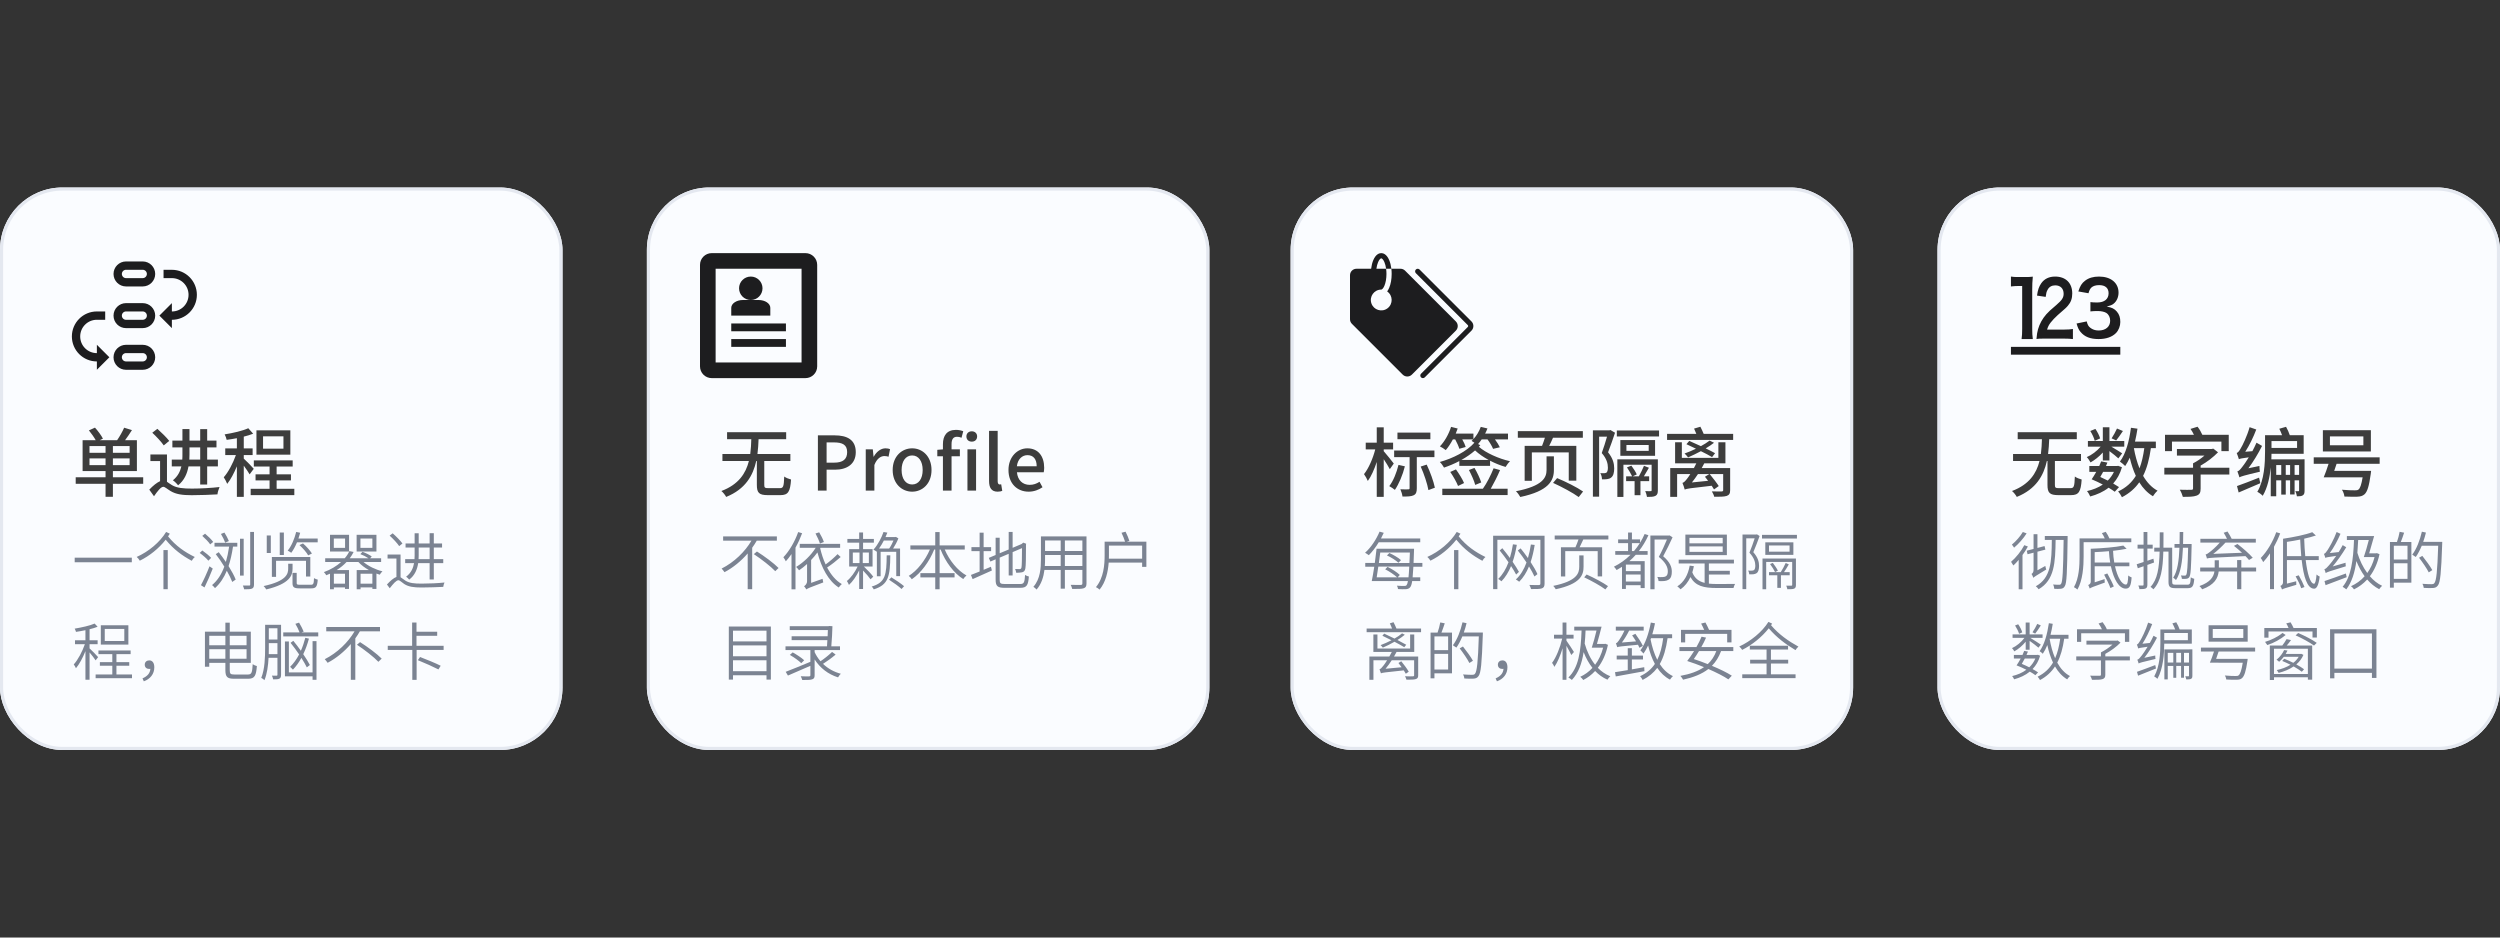 <svg xmlns="http://www.w3.org/2000/svg" xmlns:xlink="http://www.w3.org/1999/xlink" fill="none" version="1.1" width="800" height="300" viewBox="0 0 800 300"><rect x="0" y="0" width="800" height="300" fill="#333333" stroke="none"/><defs><clipPath id="master_svg0_108_2738"><rect x="0" y="0" width="800" height="300" rx="0"/></clipPath><clipPath id="master_svg1_108_2797"><rect x="432" y="81" width="40" height="40" rx="0"/></clipPath><clipPath id="master_svg2_108_2772"><rect x="224" y="81" width="40" height="40" rx="0"/></clipPath><clipPath id="master_svg3_108_2758"><rect x="23" y="81" width="40" height="40" rx="0"/></clipPath><clipPath id="master_svg4_108_2785"><rect x="641" y="81" width="40" height="40" rx="0"/></clipPath><clipPath id="master_svg5_108_2819"><rect x="641" y="81" width="40" height="40" rx="0"/></clipPath></defs><g clip-path="url(#master_svg0_108_2738)"><g><g><g><rect x="413" y="60" width="180" height="180" rx="20" fill="#FAFCFF" fill-opacity="1"/><rect x="413.5" y="60.5" width="179" height="179" rx="19.5" fill-opacity="0" stroke-opacity="1" stroke="#E4E8F0" fill="none" stroke-width="1"/></g><g clip-path="url(#master_svg1_108_2797)"><g><path d="M465.872,102.86L449.622,86.61C449.232,86.218,448.702,85.998,448.149,86L445.236,86C445.301,86.553,445.334,87.11,445.333,87.667C445.333,89.335,445.05,90.917,444.534,92.12C444.333,92.588,444.114,92.962,443.89,93.256C445.763,94.547,445.818,97.295,444,98.661C442.181,100.028,439.558,99.21,438.838,97.052C438.118,94.894,439.725,92.665,442,92.667C442.234,92.667,442.647,92.29,443.002,91.463C443.424,90.477,443.667,89.093,443.667,87.667C443.667,87.109,443.63,86.552,443.554,86L440.446,86C440.556,85.198,440.745,84.462,440.998,83.87C441.353,83.043,441.766,82.667,442,82.667C442.234,82.667,442.647,83.043,443.002,83.87C443.255,84.462,443.445,85.198,443.554,86L445.236,86C445.113,84.963,444.873,84.006,444.533,83.214C443.708,81.286,442.592,81,442,81C441.408,81,440.292,81.286,439.466,83.214C439.128,84.006,438.888,84.963,438.763,86L434.083,86C432.933,86.001,432.001,86.933,432,88.083L432,102.149C431.998,102.702,432.218,103.232,432.61,103.622L448.86,119.872C449.674,120.686,450.993,120.686,451.807,119.872L465.872,105.806C466.684,104.992,466.684,103.674,465.872,102.86ZM455.333,121C454.996,121,454.692,120.797,454.563,120.486C454.434,120.174,454.506,119.816,454.744,119.577L469.693,104.628C469.856,104.465,469.856,104.201,469.693,104.039L453.077,87.423C452.752,87.097,452.752,86.569,453.077,86.244C453.403,85.919,453.93,85.919,454.256,86.244L470.872,102.86C471.684,103.674,471.684,104.992,470.872,105.806L455.923,120.756C455.767,120.912,455.554,121,455.333,121Z" fill="#1D1D1F" fill-opacity="1" style="mix-blend-mode:passthrough"/></g></g><g><path d="M447.184,138.424L447.184,140.536L457.72,140.536L457.72,138.424L447.184,138.424ZM454.624,149.296C455.728,151.744,456.76,154.888,457.096,156.832L459.16,156.064C458.776,154.12,457.672,151.048,456.544,148.672L454.624,149.296ZM447.52,148.768C446.896,151.288,445.864,153.88,444.568,155.56C445.072,155.824,445.96,156.424,446.368,156.76C447.64,154.888,448.864,152.008,449.56,149.224L447.52,148.768ZM446.128,144.16L446.128,146.272L451.072,146.272L451.072,156.184C451.072,156.496,450.976,156.592,450.64,156.592C450.304,156.616,449.248,156.616,448.12,156.568C448.432,157.264,448.72,158.248,448.792,158.896C450.448,158.896,451.6,158.872,452.368,158.488C453.16,158.104,453.376,157.432,453.376,156.232L453.376,146.272L459.016,146.272L459.016,144.16L446.128,144.16ZM440.56,136.744L440.56,141.664L437.032,141.664L437.032,143.8L440.08,143.8C439.36,146.656,437.944,149.944,436.48,151.72C436.888,152.296,437.464,153.28,437.704,153.904C438.784,152.464,439.768,150.208,440.56,147.832L440.56,158.992L442.792,158.992L442.792,146.944C443.536,148.072,444.376,149.392,444.736,150.136L446.008,148.336C445.552,147.712,443.488,145.144,442.792,144.376L442.792,143.8L445.792,143.8L445.792,141.664L442.792,141.664L442.792,136.744L440.56,136.744ZM470.056,150.4C470.848,151.912,471.76,153.928,472.072,155.176L473.992,154.384C473.632,153.16,472.696,151.192,471.832,149.728L470.056,150.4ZM464.08,151.024C465.04,152.416,466.12,154.312,466.576,155.512L468.496,154.576C468.016,153.376,466.888,151.576,465.904,150.208L464.08,151.024ZM473.848,136.6C473.344,138.016,472.504,139.432,471.496,140.512L471.496,138.76L465.832,138.76C466.048,138.232,466.264,137.68,466.456,137.128L464.344,136.6C463.6,138.952,462.256,141.304,460.768,142.84C461.296,143.104,462.232,143.68,462.64,144.04C463.432,143.128,464.224,141.928,464.92,140.608L465.664,140.608C466.216,141.616,466.768,142.84,466.984,143.608L469.024,143.032C468.832,142.36,468.4,141.448,467.92,140.608L471.4,140.608L470.896,141.088L471.808,141.664C469.384,144.448,464.896,146.68,460.744,147.832C461.248,148.312,461.776,149.08,462.088,149.632C463.72,149.08,465.4,148.384,466.984,147.544L466.984,149.08L476.824,149.08L476.824,147.424C478.432,148.264,480.16,148.96,481.792,149.416C482.128,148.864,482.728,148.024,483.208,147.592C479.584,146.776,475.48,144.928,473.248,142.984L473.704,142.456L472.984,142.096C473.368,141.664,473.776,141.16,474.136,140.608L476.008,140.608C476.752,141.616,477.472,142.84,477.784,143.632L479.944,143.128C479.632,142.432,479.032,141.472,478.384,140.608L482.56,140.608L482.56,138.76L475.24,138.76C475.528,138.232,475.768,137.656,475.984,137.104L473.848,136.6ZM476.368,147.184L467.632,147.184C469.24,146.296,470.728,145.264,472.024,144.136C473.224,145.264,474.736,146.296,476.368,147.184ZM477.952,149.848C477.064,152.08,475.792,154.6,474.52,156.4L461.536,156.4L461.536,158.416L482.44,158.416L482.44,156.4L477.04,156.4C478.072,154.6,479.176,152.416,480.016,150.424L477.952,149.848ZM494.896,146.032L494.896,150.376C494.896,152.824,493.72,155.512,485.104,157.192C485.608,157.648,486.232,158.56,486.496,159.04C495.664,157.096,497.248,153.76,497.248,150.4L497.248,146.032L494.896,146.032ZM496.984,154.528C499.744,155.776,503.416,157.744,505.192,159.064L506.584,157.288C504.712,155.968,500.992,154.12,498.28,152.992L496.984,154.528ZM487.888,142.672L487.888,153.856L490.192,153.856L490.192,144.76L502,144.76L502,153.808L504.424,153.808L504.424,142.672L495.736,142.672C496.144,141.904,496.576,140.992,496.96,140.08L506.512,140.08L506.512,137.968L485.704,137.968L485.704,140.08L494.368,140.08C494.104,140.944,493.768,141.88,493.456,142.672L487.888,142.672ZM520.456,142.408L527.584,142.408L527.584,144.28L520.456,144.28L520.456,142.408ZM518.512,140.824L518.512,145.864L529.624,145.864L529.624,140.824L518.512,140.824ZM517.384,137.752L517.384,139.672L530.896,139.672L530.896,137.752L517.384,137.752ZM509.728,137.704L509.728,158.944L511.72,158.944L511.72,139.744L514.24,139.744C513.784,141.328,513.16,143.368,512.56,144.976C514.168,146.8,514.528,148.408,514.528,149.656C514.528,150.376,514.384,150.976,514.072,151.24C513.856,151.36,513.616,151.408,513.352,151.432C513.016,151.456,512.584,151.432,512.104,151.408C512.44,151.96,512.632,152.824,512.632,153.376C513.184,153.4,513.784,153.4,514.24,153.328C514.744,153.256,515.176,153.136,515.536,152.848C516.256,152.32,516.544,151.288,516.544,149.896C516.544,148.432,516.184,146.704,514.576,144.736C515.32,142.84,516.16,140.464,516.808,138.472L515.344,137.608L515.008,137.704L509.728,137.704ZM526.072,149.056C525.688,150.04,525.016,151.408,524.44,152.416L522.472,152.416L523.768,151.816C523.456,151.072,522.688,149.872,522.04,149.008L520.624,149.56C521.224,150.448,521.92,151.648,522.28,152.416L520.36,152.416L520.36,153.952L523.072,153.952L523.072,158.464L524.944,158.464L524.944,153.952L527.728,153.952L527.728,152.416L526.048,152.416C526.576,151.576,527.152,150.592,527.656,149.68L526.072,149.056ZM517.552,146.992L517.552,159.016L519.496,159.016L519.496,148.72L528.52,148.72L528.52,156.856C528.52,157.096,528.448,157.168,528.208,157.168C527.968,157.192,527.248,157.192,526.48,157.144C526.72,157.696,526.96,158.464,527.032,159.016C528.28,159.016,529.144,158.992,529.744,158.68C530.368,158.344,530.512,157.816,530.512,156.88L530.512,146.992L517.552,146.992ZM542.104,137.152C542.344,137.656,542.608,138.256,542.824,138.832L533.464,138.832L533.464,140.776L554.608,140.776L554.608,138.832L545.176,138.832C544.888,138.136,544.48,137.248,544.12,136.552L542.104,137.152ZM539.104,156.664C539.704,156.376,540.64,156.232,547.744,155.44C548.032,155.872,548.296,156.28,548.488,156.616L550,155.536C549.376,154.552,548.08,152.896,547.096,151.696L551.416,151.696L551.416,156.832C551.416,157.144,551.296,157.24,550.912,157.264C550.552,157.264,549.064,157.288,547.792,157.24C548.08,157.72,548.44,158.44,548.56,158.968C550.384,158.968,551.656,158.968,552.52,158.704C553.36,158.416,553.648,157.912,553.648,156.832L553.648,149.776L544.552,149.776L545.368,148.264L552.136,148.264L552.136,141.52L549.88,141.52L549.88,146.512L538.192,146.512L538.192,141.52L536.032,141.52L536.032,148.264L542.824,148.264L542.056,149.776L534.472,149.776L534.472,158.992L536.68,158.992L536.68,151.696L540.904,151.696C540.472,152.392,540.088,152.92,539.872,153.184C539.32,153.904,538.864,154.408,538.384,154.528C538.648,155.104,539.008,156.232,539.104,156.664ZM545.584,152.56L546.592,153.856L541.408,154.384C542.08,153.544,542.728,152.656,543.352,151.696L546.976,151.696L545.584,152.56ZM547.072,140.992C546.28,141.592,545.344,142.192,544.288,142.768C543.016,142.168,541.696,141.568,540.568,141.088L539.656,142.144L542.704,143.584C541.48,144.184,540.232,144.712,539.056,145.12C539.392,145.408,539.944,146.032,540.184,146.368C541.456,145.816,542.896,145.12,544.288,144.376C545.704,145.072,547,145.744,547.864,146.272L548.824,145.024C548.056,144.592,547,144.04,545.824,143.488C546.808,142.912,547.72,142.288,548.488,141.688L547.072,140.992Z" fill="#3D3D3D" fill-opacity="1"/></g><g><path d="M443.82,177.74C445.16,178.34,446.72,179.34,447.5,180.08L448.32,179.24C447.5,178.48,445.92,177.56,444.6,176.96L443.82,177.74ZM451.16,176.82L451.02,180.16L441.24,180.16L441.68,176.82L451.16,176.82ZM436.88,180.14L436.88,181.36L439.76,181.36C439.5,183.08,439.22,184.72,438.96,185.94L450.54,185.94C450.42,186.62,450.28,187.02,450.12,187.22C449.94,187.46,449.76,187.5,449.4,187.5C449,187.52,448.06,187.5,447.02,187.42C447.22,187.72,447.34,188.2,447.36,188.5C448.34,188.56,449.34,188.58,449.92,188.54C450.52,188.48,450.94,188.34,451.3,187.86C451.54,187.54,451.74,186.98,451.9,185.94L454.48,185.94L454.48,184.74L452.04,184.74C452.12,183.86,452.2,182.74,452.28,181.36L455.16,181.36L455.16,180.14L452.34,180.14L452.48,176.3C452.48,176.1,452.5,175.6,452.5,175.6L440.5,175.6C440.36,176.96,440.16,178.56,439.94,180.14L436.88,180.14ZM443.26,182.18C444.62,182.86,446.2,183.94,447.06,184.74L440.54,184.74L441.06,181.32L450.96,181.32C450.9,182.76,450.8,183.88,450.72,184.74L447.26,184.74L447.94,183.98C447.12,183.16,445.42,182.08,444.02,181.4L443.26,182.18ZM441.46,170.12C440.4,172.66,438.68,175.24,436.82,176.88C437.16,177.06,437.74,177.46,438.02,177.66C439.12,176.58,440.24,175.12,441.2,173.52L454.48,173.52L454.48,172.3L441.92,172.3C442.24,171.7,442.54,171.1,442.8,170.5L441.46,170.12ZM465.3,176.02L465.3,188.54L466.68,188.54L466.68,176.02L465.3,176.02ZM466.16,170.22C464.14,173.54,460.52,176.54,456.74,178.22C457.12,178.54,457.52,179.04,457.74,179.42C460.84,177.9,463.84,175.5,466.02,172.7C468.58,175.82,471.26,177.78,474.36,179.46C474.56,179.04,474.98,178.54,475.34,178.24C472.1,176.66,469.26,174.7,466.78,171.64L467.34,170.78L466.16,170.22ZM479.9,176.16C480.82,177.28,481.82,178.6,482.72,179.92C481.92,182.08,480.84,183.9,479.42,185.26C479.72,185.42,480.26,185.82,480.46,186.02C481.74,184.7,482.74,183.06,483.54,181.14C484.2,182.14,484.76,183.08,485.16,183.86L486.06,183C485.58,182.1,484.88,180.98,484.04,179.78C484.62,178.14,485.04,176.32,485.38,174.34L484.14,174.18C483.9,175.72,483.58,177.18,483.16,178.54C482.38,177.46,481.54,176.38,480.74,175.42L479.9,176.16ZM485.7,176.16C486.64,177.32,487.6,178.66,488.48,180C487.68,182.2,486.58,184.06,485.08,185.42C485.38,185.58,485.9,185.98,486.14,186.16C487.44,184.86,488.48,183.2,489.28,181.26C490,182.44,490.62,183.56,491.02,184.48L491.98,183.72C491.5,182.62,490.72,181.26,489.8,179.86C490.36,178.2,490.78,176.36,491.1,174.38L489.88,174.24C489.64,175.78,489.34,177.24,488.94,178.58C488.18,177.5,487.38,176.44,486.6,175.48L485.7,176.16ZM477.8,171.44L477.8,188.52L479.16,188.52L479.16,172.74L492.92,172.74L492.92,186.72C492.92,187.08,492.78,187.2,492.42,187.22C492.04,187.22,490.76,187.24,489.4,187.18C489.62,187.56,489.84,188.14,489.94,188.5C491.72,188.52,492.78,188.48,493.4,188.28C494.02,188.06,494.26,187.62,494.26,186.72L494.26,171.44L477.8,171.44ZM505.36,177.72L505.36,181.34C505.36,183.5,504.56,185.94,497.04,187.48C497.32,187.76,497.7,188.28,497.84,188.56C505.7,186.86,506.74,184.08,506.74,181.36L506.74,177.72L505.36,177.72ZM506.94,184.74C509.26,185.84,512.26,187.5,513.72,188.62L514.56,187.56C513.02,186.46,510.02,184.86,507.72,183.84L506.94,184.74ZM499.5,175.12L499.5,184.46L500.88,184.46L500.88,176.36L511.26,176.36L511.26,184.44L512.68,184.44L512.68,175.12L505.48,175.12C505.86,174.38,506.28,173.48,506.66,172.62L514.68,172.62L514.68,171.36L497.5,171.36L497.5,172.62L505.12,172.62C504.86,173.42,504.48,174.38,504.14,175.12L499.5,175.12ZM526.28,170.88C525.86,171.86,525.36,172.8,524.82,173.68L524.82,172.6L522.22,172.6L522.22,170.4L520.98,170.4L520.98,172.6L517.8,172.6L517.8,173.8L520.98,173.8L520.98,176.34L516.88,176.34L516.88,177.54L521.76,177.54C520.22,179.08,518.42,180.36,516.46,181.34C516.72,181.6,517.16,182.14,517.32,182.42C517.9,182.1,518.48,181.74,519.04,181.38L519.04,188.46L520.28,188.46L520.28,187.26L525,187.26L525,188.18L526.3,188.18L526.3,179.56L521.4,179.56C522.12,178.94,522.8,178.26,523.44,177.54L527.24,177.54L527.24,176.34L524.44,176.34C525.64,174.82,526.66,173.12,527.5,171.26L526.28,170.88ZM522.22,173.8L524.74,173.8C524.18,174.7,523.56,175.54,522.88,176.34L522.22,176.34L522.22,173.8ZM520.28,186.1L520.28,183.86L525,183.86L525,186.1L520.28,186.1ZM520.28,182.76L520.28,180.68L525,180.68L525,182.76L520.28,182.76ZM528.12,171.38L528.12,188.56L529.46,188.56L529.46,172.64L533.42,172.64C532.74,174.28,531.78,176.44,530.82,178.2C533.02,179.98,533.7,181.5,533.7,182.8C533.7,183.54,533.56,184.14,533.06,184.42C532.82,184.56,532.48,184.64,532.1,184.66C531.66,184.7,531.02,184.68,530.34,184.62C530.56,184.98,530.72,185.56,530.74,185.94C531.38,185.98,532.1,185.98,532.64,185.92C533.16,185.86,533.62,185.72,533.98,185.48C534.72,185.02,535,184.1,534.98,182.9C534.98,181.46,534.42,179.88,532.22,178C533.24,176.14,534.36,173.82,535.22,171.94L534.26,171.32L534.04,171.38L528.12,171.38ZM540.62,174.84L551.26,174.84L551.26,176.6L540.62,176.6L540.62,174.84ZM540.62,172.12L551.26,172.12L551.26,173.86L540.62,173.86L540.62,172.12ZM539.32,171.08L539.32,177.64L552.6,177.64L552.6,171.08L539.32,171.08ZM540.7,181C540.18,183.98,538.88,186.26,536.74,187.64C537.06,187.86,537.58,188.34,537.78,188.58C539.12,187.62,540.18,186.3,540.94,184.66C542.56,187.52,545.16,188.16,549.28,188.16L554.72,188.16C554.8,187.78,555.02,187.18,555.22,186.86C554.26,186.88,550.02,186.9,549.32,186.88C548.42,186.88,547.6,186.84,546.84,186.76L546.84,183.86L553.54,183.86L553.54,182.66L546.84,182.66L546.84,180.3L554.86,180.3L554.86,179.1L537.18,179.1L537.18,180.3L545.48,180.3L545.48,186.52C543.64,186.06,542.32,185.1,541.54,183.16C541.74,182.54,541.9,181.88,542.04,181.18L540.7,181ZM566.08,174.54L572.66,174.54L572.66,176.54L566.08,176.54L566.08,174.54ZM564.9,173.54L564.9,177.56L573.88,177.56L573.88,173.54L564.9,173.54ZM563.84,171.16L563.84,172.34L575.02,172.34L575.02,171.16L563.84,171.16ZM566.42,180.5C567.02,181.3,567.7,182.38,568.02,183.06L568.92,182.62C568.62,181.96,567.9,180.9,567.3,180.12L566.42,180.5ZM557.6,171.04L557.6,188.52L558.8,188.52L558.8,172.26L561.5,172.26C561.06,173.62,560.44,175.38,559.82,176.86C561.32,178.5,561.7,179.88,561.7,181C561.7,181.62,561.58,182.2,561.28,182.42C561.1,182.54,560.88,182.6,560.62,182.6C560.3,182.64,559.88,182.62,559.4,182.58C559.62,182.94,559.74,183.46,559.76,183.78C560.2,183.8,560.72,183.8,561.1,183.76C561.52,183.7,561.86,183.6,562.14,183.4C562.68,183,562.9,182.14,562.9,181.1C562.9,179.84,562.56,178.4,561.06,176.7C561.74,175.1,562.5,173.14,563.08,171.52L562.22,170.98L562,171.04L557.6,171.04ZM571.42,180.16C571.06,181,570.38,182.24,569.84,183.08L566.08,183.08L566.08,184.08L568.74,184.08L568.74,188.12L569.9,188.12L569.9,184.08L572.7,184.08L572.7,183.08L570.88,183.08C571.4,182.34,571.94,181.42,572.42,180.6L571.42,180.16ZM564,178.74L564,188.56L565.18,188.56L565.18,179.82L573.5,179.82L573.5,187.16C573.5,187.38,573.44,187.42,573.22,187.42C573,187.44,572.36,187.44,571.6,187.42C571.74,187.76,571.9,188.24,571.96,188.56C573.02,188.56,573.72,188.54,574.14,188.36C574.58,188.14,574.7,187.8,574.7,187.16L574.7,178.74L564,178.74ZM444.74,199.48C444.98,199.98,445.26,200.58,445.46,201.12L437.32,201.12L437.32,202.3L454.74,202.3L454.74,201.12L446.86,201.12C446.62,200.52,446.26,199.72,445.92,199.1L444.74,199.48ZM441.9,215.46C442.34,215.26,443.06,215.16,449.2,214.52C449.46,214.92,449.7,215.3,449.86,215.6L450.8,214.94C450.32,214.08,449.26,212.64,448.4,211.6L447.5,212.16L448.52,213.52L443.38,214C444.06,213.2,444.72,212.26,445.36,211.28L452.52,211.28L452.52,216.08C452.52,216.34,452.42,216.42,452.12,216.42C451.82,216.44,450.72,216.46,449.6,216.4C449.78,216.72,450,217.16,450.06,217.5C451.54,217.5,452.48,217.5,453.08,217.3C453.64,217.12,453.82,216.78,453.82,216.08L453.82,210.1L446.08,210.1L446.9,208.62L452.56,208.62L452.56,203.02L451.24,203.02L451.24,207.52L440.78,207.52L440.78,203.02L439.48,203.02L439.48,208.62L445.38,208.62C445.12,209.12,444.86,209.62,444.58,210.1L438.2,210.1L438.2,217.54L439.5,217.54L439.5,211.28L443.88,211.28C443.36,212.12,442.9,212.76,442.66,213.04C442.2,213.64,441.82,214.06,441.44,214.16C441.6,214.52,441.82,215.18,441.9,215.46ZM448.66,202.68C447.98,203.26,447.16,203.82,446.24,204.34C445.12,203.78,443.96,203.24,442.94,202.76L442.36,203.44C443.26,203.88,444.28,204.38,445.28,204.88C444.12,205.48,442.9,206.02,441.78,206.44C442.02,206.62,442.36,207.04,442.5,207.24C443.68,206.74,445,206.08,446.24,205.36C447.46,206.02,448.6,206.62,449.36,207.1L450,206.32C449.28,205.9,448.28,205.36,447.18,204.8C448.04,204.26,448.86,203.7,449.54,203.12L448.66,202.68ZM467.1,207.48C468.22,208.94,469.6,210.94,470.2,212.16L471.34,211.44C470.7,210.26,469.3,208.32,468.14,206.88L467.1,207.48ZM460.88,199.18C460.72,200.14,460.36,201.48,460.02,202.44L457.78,202.44L457.78,217.06L459.02,217.06L459.02,215.46L464.64,215.46L464.64,202.44L461.26,202.44C461.6,201.58,462,200.46,462.32,199.46L460.88,199.18ZM459.02,203.64L463.4,203.64L463.4,208.04L459.02,208.04L459.02,203.64ZM459.02,214.24L459.02,209.24L463.4,209.24L463.4,214.24L459.02,214.24ZM468,199.14C467.36,201.92,466.3,204.68,464.92,206.48C465.24,206.66,465.8,207.04,466.04,207.24C466.74,206.26,467.38,205.02,467.96,203.64L473.22,203.64C472.96,211.82,472.62,214.92,471.98,215.62C471.76,215.88,471.52,215.94,471.12,215.94C470.66,215.94,469.46,215.92,468.16,215.82C468.4,216.16,468.56,216.72,468.6,217.12C469.72,217.18,470.9,217.22,471.56,217.16C472.24,217.1,472.68,216.94,473.1,216.38C473.9,215.42,474.18,212.32,474.5,203.12C474.52,202.92,474.52,202.4,474.52,202.4L468.42,202.4C468.76,201.44,469.06,200.44,469.3,199.42L468,199.14ZM479.02,218.02C481.04,217.3,482.38,215.7,482.38,213.54C482.38,212.2,481.82,211.32,480.76,211.32C480,211.32,479.32,211.8,479.32,212.7C479.32,213.6,479.96,214.06,480.74,214.06C480.86,214.06,481,214.04,481.12,214.02C481.02,215.44,480.16,216.4,478.6,217.08L479.02,218.02ZM500.02,199.22L500.02,203.12L497.28,203.12L497.28,204.36L499.9,204.36C499.26,207.16,497.96,210.42,496.66,212.12C496.92,212.44,497.26,213.02,497.4,213.4C498.36,212.04,499.32,209.76,500.02,207.44L500.02,217.54L501.26,217.54L501.26,206.66C501.84,207.68,502.52,208.96,502.82,209.6L503.66,208.64C503.3,208.04,501.76,205.66,501.26,205.02L501.26,204.36L503.54,204.36L503.54,203.12L501.26,203.12L501.26,199.22L500.02,199.22ZM503.76,200.54L503.76,201.78L506.1,201.78C505.86,208.56,505.12,213.66,501.88,216.8C502.2,216.98,502.8,217.38,503,217.58C505.1,215.34,506.18,212.4,506.76,208.68C507.5,210.58,508.44,212.28,509.58,213.72C508.46,214.96,507.12,215.9,505.68,216.58C505.98,216.78,506.44,217.28,506.64,217.6C508.02,216.9,509.3,215.94,510.44,214.72C511.58,215.9,512.88,216.84,514.38,217.5C514.6,217.16,515,216.66,515.3,216.4C513.78,215.8,512.44,214.88,511.3,213.7C512.76,211.8,513.9,209.38,514.54,206.34L513.7,206L513.46,206.06L511.02,206.06C511.5,204.4,512.08,202.26,512.5,200.54L503.76,200.54ZM507.38,201.78L510.88,201.78C510.44,203.68,509.84,205.84,509.36,207.26L513,207.26C512.44,209.42,511.56,211.24,510.44,212.72C508.94,210.84,507.82,208.48,507.1,205.92C507.24,204.62,507.32,203.24,507.38,201.78ZM517.52,207.1C517.94,206.92,518.64,206.82,524.16,206.32C524.34,206.68,524.5,207.02,524.62,207.3L525.72,206.68C525.26,205.68,524.22,204.04,523.32,202.82L522.28,203.32C522.7,203.9,523.14,204.58,523.54,205.24L519,205.6C519.8,204.54,520.62,203.2,521.32,201.8L525.98,201.8L525.98,200.54L517.06,200.54L517.06,201.8L519.82,201.8C519.16,203.24,518.32,204.58,518.02,204.98C517.68,205.46,517.4,205.78,517.1,205.84C517.24,206.18,517.46,206.82,517.52,207.1ZM516.8,215.1L517.04,216.46C519.46,216.02,522.94,215.4,526.22,214.78L526.16,213.5L522.2,214.2L522.2,211.02L525.76,211.02L525.76,209.8L522.2,209.8L522.2,207.42L520.88,207.42L520.88,209.8L517.34,209.8L517.34,211.02L520.88,211.02L520.88,214.44C519.34,214.7,517.92,214.94,516.8,215.1ZM528.34,204.22L532.22,204.22C531.86,206.96,531.28,209.26,530.32,211.14C529.36,209.26,528.66,207.02,528.18,204.62L528.34,204.22ZM528.26,199.22C527.62,202.66,526.52,205.98,524.92,208.12C525.22,208.36,525.7,208.88,525.92,209.14C526.46,208.38,526.94,207.52,527.4,206.56C527.92,208.76,528.64,210.76,529.56,212.46C528.44,214.14,526.9,215.42,524.84,216.38C525.1,216.66,525.52,217.28,525.64,217.58C527.62,216.56,529.14,215.3,530.32,213.72C531.4,215.32,532.74,216.62,534.4,217.48C534.6,217.14,535.02,216.62,535.34,216.36C533.62,215.54,532.22,214.2,531.12,212.5C532.38,210.3,533.14,207.58,533.62,204.22L535.08,204.22L535.08,202.96L528.74,202.96C529.08,201.84,529.36,200.66,529.6,199.46L528.26,199.22ZM544.36,199.54C544.7,200.16,545.06,200.92,545.34,201.56L537.92,201.56L537.92,205.56L539.26,205.56L539.26,202.84L552.7,202.84L552.7,205.56L554.08,205.56L554.08,201.56L546.9,201.56C546.62,200.88,546.14,199.94,545.74,199.2L544.36,199.54ZM549.22,208.34C548.6,210.04,547.68,211.4,546.48,212.52C544.98,211.92,543.46,211.36,542.02,210.9C542.54,210.16,543.12,209.28,543.68,208.34L549.22,208.34ZM542.1,208.34C541.36,209.52,540.6,210.64,539.92,211.5L539.9,211.52C541.6,212.06,543.46,212.74,545.28,213.48C543.32,214.84,540.78,215.72,537.72,216.28C538,216.58,538.44,217.18,538.58,217.5C541.84,216.78,544.56,215.72,546.68,214.08C549.24,215.2,551.58,216.38,553.08,217.4L554.18,216.22C552.64,215.22,550.32,214.1,547.82,213.06C549.06,211.8,550.04,210.26,550.74,208.34L554.66,208.34L554.66,207.06L544.42,207.06C545,206.04,545.54,205,545.94,204.04L544.5,203.74C544.08,204.78,543.5,205.92,542.86,207.06L537.42,207.06L537.42,208.34L542.1,208.34ZM557.52,215.78L557.52,217L574.58,217L574.58,215.78L566.7,215.78L566.7,212.32L572.22,212.32L572.22,211.12L566.7,211.12L566.7,207.86L572.18,207.86L572.18,206.64L559.94,206.64L559.94,207.86L565.3,207.86L565.3,211.12L560.04,211.12L560.04,212.32L565.3,212.32L565.3,215.78L557.52,215.78ZM565.9,199C563.9,202.2,560.22,205.2,556.56,206.88C556.9,207.16,557.3,207.62,557.5,207.96C560.66,206.38,563.78,203.88,566,201.06C568.56,204.04,571.38,206.14,574.56,208.04C574.76,207.66,575.18,207.18,575.5,206.92C572.24,205.12,569.22,203,566.74,200.08L567.08,199.56L565.9,199Z" fill="#7B8392" fill-opacity="1"/></g></g><g><g><rect x="207" y="60" width="180" height="180" rx="20" fill="#FAFCFF" fill-opacity="1"/><rect x="207.5" y="60.5" width="179" height="179" rx="19.5" fill-opacity="0" stroke-opacity="1" stroke="#E4E8F0" fill="none" stroke-width="1"/></g><g clip-path="url(#master_svg2_108_2772)"><g><path d="M257.75,81L227.751,81C225.688,81,224,82.687,224,84.75L224,117.25C224,119.312,225.688,121,227.751,121L257.75,121C259.812,121,261.5,119.313,261.5,117.25L261.5,84.75C261.5,82.688,259.813,81,257.75,81ZM256.5,115.999L229,115.999L229,86L256.5,86L256.5,115.999ZM234,103.499L251.5,103.499L251.5,105.999L234,105.999L234,103.499ZM234,108.499L251.5,108.499L251.5,110.999L234,110.999L234,108.499ZM236.5,92.25C236.5,90.179,238.179,88.5,240.25,88.5C242.322,88.5,244.001,90.179,244.001,92.25C244.001,94.321,242.322,96.001,240.25,96.001C238.179,96.001,236.5,94.321,236.5,92.25ZM242.75,96L237.75,96C235.688,96,234,97.124,234,98.5L234,101L246.5,101L246.5,98.5C246.5,97.124,244.813,96,242.75,96L242.75,96Z" fill="#1D1D1F" fill-opacity="1" style="mix-blend-mode:passthrough"/></g></g><g><path d="M232.664,138.304L232.664,140.536L240.416,140.536C240.368,142.096,240.296,143.704,240.08,145.288L231.176,145.288L231.176,147.52L239.648,147.52C238.664,151.456,236.36,155.056,230.84,157.12C231.416,157.6,232.064,158.416,232.376,159.016C238.544,156.52,240.968,152.176,242,147.52L242.192,147.52L242.192,155.2C242.192,157.696,242.912,158.44,245.648,158.44C246.2,158.44,249.152,158.44,249.728,158.44C252.176,158.44,252.872,157.408,253.136,153.448C252.488,153.28,251.456,152.896,250.952,152.488C250.832,155.68,250.664,156.208,249.56,156.208C248.888,156.208,246.44,156.208,245.912,156.208C244.76,156.208,244.568,156.064,244.568,155.176L244.568,147.52L252.92,147.52L252.92,145.288L242.384,145.288C242.6,143.704,242.672,142.096,242.744,140.536L251.576,140.536L251.576,138.304L232.664,138.304ZM261.728,157L264.512,157L264.512,150.304L267.176,150.304C271.016,150.304,273.848,148.528,273.848,144.688C273.848,140.68,271.016,139.312,267.08,139.312L261.728,139.312L261.728,157ZM264.512,148.048L264.512,141.568L266.816,141.568C269.624,141.568,271.088,142.336,271.088,144.688C271.088,146.968,269.72,148.048,266.936,148.048L264.512,148.048ZM277.04,157L279.8,157L279.8,148.792C280.616,146.68,281.912,145.936,282.992,145.936C283.544,145.936,283.856,146.008,284.336,146.152L284.816,143.728C284.408,143.56,284,143.464,283.352,143.464C281.912,143.464,280.52,144.472,279.584,146.152L279.536,146.152L279.296,143.776L277.04,143.776L277.04,157ZM291.896,157.336C295.16,157.336,298.088,154.792,298.088,150.4C298.088,146.008,295.16,143.464,291.896,143.464C288.608,143.464,285.656,146.008,285.656,150.4C285.656,154.792,288.608,157.336,291.896,157.336ZM291.896,155.032C289.808,155.032,288.512,153.208,288.512,150.4C288.512,147.616,289.808,145.744,291.896,145.744C293.96,145.744,295.256,147.616,295.256,150.4C295.256,153.208,293.96,155.032,291.896,155.032ZM299.936,146.008L301.736,146.008L301.736,157L304.496,157L304.496,146.008L307.16,146.008L307.16,143.776L304.496,143.776L304.496,142.12C304.496,140.536,305.072,139.768,306.248,139.768C306.704,139.768,307.232,139.864,307.688,140.08L308.24,137.992C307.64,137.752,306.824,137.56,305.912,137.56C302.984,137.56,301.736,139.432,301.736,142.144L301.736,143.8L299.936,143.944L299.936,146.008ZM309.584,157L312.344,157L312.344,143.776L309.584,143.776L309.584,157ZM310.976,141.328C311.984,141.328,312.68,140.68,312.68,139.648C312.68,138.688,311.984,138.016,310.976,138.016C309.944,138.016,309.248,138.688,309.248,139.648C309.248,140.68,309.944,141.328,310.976,141.328ZM319.232,157.336C319.928,157.336,320.384,157.216,320.72,157.072L320.384,154.984C320.12,155.032,320.024,155.032,319.904,155.032C319.568,155.032,319.256,154.768,319.256,154.024L319.256,137.872L316.496,137.872L316.496,153.88C316.496,156.04,317.24,157.336,319.232,157.336ZM329.168,157.336C330.872,157.336,332.408,156.736,333.608,155.92L332.648,154.168C331.688,154.792,330.68,155.152,329.504,155.152C327.224,155.152,325.64,153.64,325.424,151.12L333.992,151.12C334.064,150.784,334.136,150.256,334.136,149.704C334.136,145.984,332.24,143.464,328.736,143.464C325.664,143.464,322.712,146.104,322.712,150.4C322.712,154.768,325.544,157.336,329.168,157.336ZM325.4,149.2C325.664,146.896,327.128,145.648,328.784,145.648C330.704,145.648,331.736,146.944,331.736,149.2L325.4,149.2Z" fill="#3D3D3D" fill-opacity="1"/></g><g><path d="M241.22,177.32C243.64,178.92,246.64,181.24,248.08,182.78L249.14,181.76C247.64,180.22,244.6,177.98,242.22,176.48L241.22,177.32ZM231.4,171.64L231.4,173.02L240.46,173.02C238.44,176.5,234.94,179.92,230.92,181.94C231.2,182.24,231.62,182.76,231.84,183.1C234.68,181.6,237.2,179.48,239.26,177.1L239.26,188.54L240.7,188.54L240.7,175.28C241.24,174.54,241.72,173.78,242.16,173.02L248.6,173.02L248.6,171.64L231.4,171.64ZM260.96,170.72C261.52,171.74,262.14,173.1,262.38,173.94L263.64,173.44C263.38,172.62,262.74,171.32,262.14,170.34L260.96,170.72ZM258.02,188.62C258.42,188.3,259.02,188.02,263.44,186.38C263.36,186.1,263.26,185.56,263.22,185.22L259.56,186.52L259.56,179.2C260.28,178.44,260.96,177.64,261.58,176.78C262.86,181.66,265.08,185.9,268.4,188C268.64,187.64,269.08,187.16,269.38,186.9C267.48,185.82,265.9,183.92,264.68,181.6C266.06,180.7,267.74,179.38,269.02,178.24L268.02,177.32C267.06,178.32,265.52,179.68,264.2,180.62C263.46,179.02,262.88,177.26,262.46,175.44L262.56,175.3L268.84,175.3L268.84,174.04L255.92,174.04L255.92,175.3L261.02,175.3C259.46,177.76,257.14,179.98,254.76,181.42C255.04,181.66,255.52,182.22,255.7,182.5C256.56,181.92,257.42,181.24,258.26,180.48L258.26,185.96C258.26,186.86,257.66,187.36,257.3,187.6C257.54,187.84,257.9,188.34,258.02,188.62ZM255.42,170.26C254.34,173.32,252.58,176.34,250.68,178.32C250.92,178.62,251.32,179.3,251.46,179.62C252.08,178.94,252.7,178.16,253.28,177.3L253.28,188.58L254.56,188.58L254.56,175.24C255.38,173.78,256.1,172.2,256.68,170.64L255.42,170.26ZM283.74,177.7C283.68,183.98,283.38,186.36,278.94,187.7C279.18,187.9,279.5,188.34,279.6,188.6C284.36,187.12,284.82,184.36,284.9,177.7L283.74,177.7ZM284.5,185.52C285.88,186.4,287.64,187.66,288.5,188.48L289.3,187.58C288.4,186.8,286.6,185.56,285.24,184.74L284.5,185.52ZM271.74,175.72L271.74,181.28L274.44,181.28C273.62,183.06,272.26,184.92,271,185.92C271.22,186.26,271.54,186.8,271.66,187.18C272.84,186.14,274.06,184.34,274.94,182.52L274.94,188.48L276.18,188.48L276.18,182.58C277.12,183.54,278.06,184.62,278.58,185.38L279.44,184.54C278.82,183.66,277.52,182.32,276.42,181.28L279.22,181.28L279.22,175.72L276.18,175.72L276.18,173.66L279.64,173.66L279.64,172.46L276.18,172.46L276.18,170.38L274.94,170.38L274.94,172.46L271.16,172.46L271.16,173.66L274.94,173.66L274.94,175.72L271.74,175.72ZM272.9,176.82L275.04,176.82L275.04,180.18L272.9,180.18L272.9,176.82ZM276.08,176.82L278.04,176.82L278.04,180.18L276.08,180.18L276.08,176.82ZM282.84,172.96L285.92,172.96C285.54,173.84,285.04,174.82,284.54,175.52L281.3,175.52C281.88,174.7,282.4,173.82,282.84,172.96ZM282.72,170.24C282.14,171.92,281.06,174.16,279.5,175.9C279.8,176.02,280.26,176.3,280.5,176.54L280.6,176.42L280.6,184.4L281.8,184.4L281.8,176.58L286.8,176.58L286.8,184.36L288.02,184.36L288.02,175.52L285.8,175.52C286.42,174.56,287.06,173.36,287.48,172.28L286.68,171.8L286.48,171.86L283.36,171.86L283.96,170.44L282.72,170.24ZM299.28,170.26L299.28,174.52L291.32,174.52L291.32,175.86L297.56,175.86C296.06,179.34,293.5,182.62,290.8,184.28C291.12,184.54,291.56,185.02,291.78,185.36C294.68,183.38,297.36,179.8,298.94,175.86L299.28,175.86L299.28,183.4L294.52,183.4L294.52,184.76L299.28,184.76L299.28,188.56L300.68,188.56L300.68,184.76L305.46,184.76L305.46,183.4L300.68,183.4L300.68,175.86L301,175.86C302.54,179.8,305.22,183.42,308.24,185.3C308.46,184.94,308.92,184.42,309.28,184.16C306.42,182.58,303.8,179.34,302.32,175.86L308.72,175.86L308.72,174.52L300.68,174.52L300.68,170.26L299.28,170.26ZM318.6,172.08L318.6,177.6L316.42,178.52L316.92,179.7L318.6,178.98L318.6,185.52C318.6,187.6,319.26,188.1,321.48,188.1C321.98,188.1,326,188.1,326.52,188.1C328.58,188.1,329.02,187.24,329.24,184.48C328.86,184.42,328.34,184.2,328.02,183.98C327.88,186.32,327.68,186.88,326.5,186.88C325.66,186.88,322.18,186.88,321.5,186.88C320.14,186.88,319.9,186.64,319.9,185.56L319.9,178.44L322.78,177.22L322.78,184.14L324.04,184.14L324.04,176.68L327.04,175.4C327.04,178.68,326.98,181.06,326.88,181.56C326.78,182.02,326.56,182.12,326.24,182.12C326.04,182.12,325.34,182.12,324.84,182.08C325.02,182.4,325.12,182.9,325.18,183.28C325.72,183.28,326.5,183.26,327.02,183.14C327.6,183.02,328,182.68,328.12,181.88C328.28,181.1,328.32,178,328.32,174.26L328.38,174L327.44,173.64L327.2,173.84L326.92,174.08L324.04,175.3L324.04,170.22L322.78,170.22L322.78,175.84L319.9,177.04L319.9,172.08L318.6,172.08ZM310.7,183.98L311.24,185.32C312.98,184.56,315.26,183.54,317.4,182.56L317.1,181.36L314.76,182.34L314.76,176.36L317.16,176.36L317.16,175.08L314.76,175.08L314.76,170.46L313.48,170.46L313.48,175.08L310.86,175.08L310.86,176.36L313.48,176.36L313.48,182.88C312.42,183.32,311.46,183.7,310.7,183.98ZM333.1,171.64L333.1,178.92C333.1,181.74,332.9,185.28,330.68,187.78C330.98,187.94,331.5,188.4,331.7,188.66C333.24,186.94,333.94,184.62,334.22,182.38L339.42,182.38L339.42,188.38L340.76,188.38L340.76,182.38L346.36,182.38L346.36,186.66C346.36,187.04,346.22,187.16,345.84,187.18C345.44,187.18,344.08,187.2,342.62,187.16C342.82,187.52,343.04,188.1,343.1,188.46C345,188.48,346.16,188.46,346.8,188.24C347.46,188.02,347.68,187.58,347.68,186.66L347.68,171.64L333.1,171.64ZM334.42,172.94L339.42,172.94L339.42,176.32L334.42,176.32L334.42,172.94ZM346.36,172.94L346.36,176.32L340.76,176.32L340.76,172.94L346.36,172.94ZM334.42,177.6L339.42,177.6L339.42,181.12L334.34,181.12C334.4,180.36,334.42,179.6,334.42,178.92L334.42,177.6ZM346.36,177.6L346.36,181.12L340.76,181.12L340.76,177.6L346.36,177.6ZM354.86,174.6L365.48,174.6L365.48,178.78L354.84,178.78L354.86,177.66L354.86,174.6ZM358.88,170.48C359.3,171.36,359.78,172.54,360.02,173.34L353.48,173.34L353.48,177.66C353.48,180.7,353.2,184.88,350.7,187.88C351.04,188.02,351.62,188.42,351.86,188.68C353.86,186.26,354.56,182.94,354.78,180.04L365.48,180.04L365.48,181.4L366.84,181.4L366.84,173.34L360.52,173.34L361.4,173.08C361.16,172.3,360.66,171.06,360.18,170.14L358.88,170.48ZM234.56,206.52L245.28,206.52L245.28,210L234.56,210L234.56,206.52ZM234.56,205.24L234.56,201.82L245.28,201.82L245.28,205.24L234.56,205.24ZM234.56,211.28L245.28,211.28L245.28,214.78L234.56,214.78L234.56,211.28ZM233.22,200.5L233.22,217.48L234.56,217.48L234.56,216.08L245.28,216.08L245.28,217.48L246.68,217.48L246.68,200.5L233.22,200.5ZM252.74,209.58C254.06,210.32,255.64,211.44,256.4,212.22L257.34,211.28C256.54,210.52,254.92,209.46,253.66,208.76L252.74,209.58ZM252.72,200.38L252.72,201.62L264.92,201.62L264.84,203.6L253.32,203.6L253.32,204.84L264.76,204.84L264.64,206.82L251.36,206.82L251.36,208.02L259.32,208.02L259.32,211.78C256.42,212.98,253.38,214.24,251.42,214.98L252.14,216.18C254.14,215.34,256.78,214.18,259.32,213.06L259.32,216.04C259.32,216.32,259.22,216.42,258.9,216.44C258.58,216.46,257.46,216.46,256.24,216.4C256.42,216.76,256.64,217.26,256.72,217.6C258.28,217.6,259.28,217.6,259.86,217.4C260.48,217.2,260.68,216.86,260.68,216.06L260.68,211.02C262.42,213.74,264.98,215.76,268.18,216.76C268.36,216.4,268.76,215.88,269.06,215.6C266.84,215.02,264.9,213.9,263.36,212.44C264.66,211.62,266.2,210.5,267.4,209.46L266.26,208.62C265.32,209.54,263.82,210.76,262.56,211.6C261.8,210.72,261.16,209.74,260.68,208.68L260.68,208.02L268.8,208.02L268.8,206.82L266.02,206.82C266.2,204.76,266.34,202.26,266.38,200.38L265.34,200.32L265.1,200.38L252.72,200.38Z" fill="#7B8392" fill-opacity="1"/></g></g><g><g><rect x="0" y="60" width="180" height="180" rx="20" fill="#FAFCFF" fill-opacity="1"/><rect x="0.5" y="60.5" width="179" height="179" rx="19.5" fill-opacity="0" stroke-opacity="1" stroke="#E4E8F0" fill="none" stroke-width="1"/></g><g clip-path="url(#master_svg3_108_2758)"><g><path d="M45.664,83.664L40.328,83.664C38.12,83.664,36.328,85.456,36.328,87.664C36.328,89.872,38.12,91.664,40.328,91.664L45.664,91.664C47.872,91.664,49.664,89.872,49.664,87.664C49.664,85.456,47.872,83.664,45.664,83.664ZM45.664,89L40.328,89C39.592,89,38.992,88.4,38.992,87.664C38.992,86.928,39.592,86.328,40.328,86.328L45.664,86.328C46.4,86.328,47,86.928,47,87.664C47,88.4,46.4,89,45.664,89ZM45.664,97L40.328,97C38.12,97,36.328,98.792,36.328,101C36.328,103.208,38.12,105,40.328,105L45.664,105C47.872,105,49.664,103.208,49.664,101C49.664,98.792,47.872,97,45.664,97ZM45.664,102.336L40.328,102.336C39.592,102.336,38.992,101.736,38.992,101C38.992,100.264,39.592,99.664,40.328,99.664L45.664,99.664C46.4,99.664,47,100.264,47,101C47,101.736,46.4,102.336,45.664,102.336ZM45.664,110.336L40.328,110.336C38.12,110.336,36.328,112.128,36.328,114.336C36.328,116.544,38.12,118.336,40.328,118.336L45.664,118.336C47.872,118.336,49.664,116.544,49.664,114.336C49.664,112.128,47.872,110.336,45.664,110.336ZM45.664,115.664L40.328,115.664C39.592,115.664,38.992,115.064,38.992,114.328C38.992,113.592,39.592,112.992,40.328,112.992L45.664,112.992C46.4,112.992,47,113.592,47,114.328C47,115.064,46.4,115.664,45.664,115.664ZM31,113C29.576,113,28.232,112.448,27.224,111.44C26.216,110.432,25.664,109.096,25.664,107.664C25.664,106.24,26.216,104.896,27.224,103.888C28.232,102.88,29.568,102.328,31,102.328L33.664,102.328L33.664,99.664L31,99.664C26.584,99.664,23,103.248,23,107.664C23,112.08,26.584,115.664,31,115.664L31,118.328L35,114.328L31,110.328L31,113ZM55,86.336L52.336,86.336L52.336,89L55,89C56.424,89,57.768,89.552,58.776,90.56C59.784,91.568,60.336,92.904,60.336,94.336C60.336,95.76,59.784,97.104,58.776,98.112C57.768,99.12,56.432,99.672,55,99.672L55,97L51,101L55,105L55,102.336C59.416,102.336,63,98.752,63,94.336C63,89.912,59.416,86.336,55,86.336Z" fill="#1D1D1F" fill-opacity="1" style="mix-blend-mode:passthrough"/></g></g><g><path d="M28.64,146.68L33.776,146.68L33.776,148.84L28.64,148.84L28.64,146.68ZM36.128,146.68L41.48,146.68L41.48,148.84L36.128,148.84L36.128,146.68ZM28.64,142.744L33.776,142.744L33.776,144.904L28.64,144.904L28.64,142.744ZM36.128,142.744L41.48,142.744L41.48,144.904L36.128,144.904L36.128,142.744ZM39.728,136.864C39.2,138.088,38.288,139.696,37.472,140.872L31.904,140.872L32.936,140.368C32.456,139.384,31.352,137.896,30.392,136.84L28.448,137.728C29.24,138.688,30.104,139.912,30.632,140.872L26.432,140.872L26.432,150.736L33.776,150.736L33.776,152.728L24.224,152.728L24.224,154.816L33.776,154.816L33.776,158.968L36.128,158.968L36.128,154.816L45.824,154.816L45.824,152.728L36.128,152.728L36.128,150.736L43.808,150.736L43.808,140.872L40.016,140.872C40.736,139.912,41.528,138.736,42.224,137.632L39.728,136.864ZM48.728,138.472C50.048,139.696,51.656,141.424,52.4,142.528L54.152,141.088C53.336,140.032,51.656,138.376,50.36,137.224L48.728,138.472ZM64.064,137.32L64.064,140.992L60.632,140.992L60.632,137.296L58.376,137.296L58.376,140.992L55.16,140.992L55.16,143.176L58.376,143.176L58.376,145.432C58.376,145.96,58.376,146.512,58.328,147.064L54.968,147.064L54.968,149.248L58.04,149.248C57.656,150.88,56.888,152.44,55.328,153.688C55.808,154,56.672,154.84,56.984,155.296C58.976,153.736,59.912,151.504,60.32,149.248L64.064,149.248L64.064,155.056L66.296,155.056L66.296,149.248L69.728,149.248L69.728,147.064L66.296,147.064L66.296,143.176L69.272,143.176L69.272,140.992L66.296,140.992L66.296,137.32L64.064,137.32ZM60.632,143.176L64.064,143.176L64.064,147.064L60.584,147.064C60.608,146.512,60.632,145.96,60.632,145.456L60.632,143.176ZM53.432,145.432L48.128,145.432L48.128,147.544L51.224,147.544L51.224,153.976C50.192,154.432,48.968,155.416,47.768,156.688L49.28,158.8C50.336,157.264,51.464,155.776,52.256,155.776C52.784,155.776,53.576,156.544,54.632,157.168C56.336,158.176,58.352,158.464,61.352,158.464C63.728,158.464,67.88,158.32,69.584,158.2C69.632,157.552,69.992,156.448,70.256,155.848C67.88,156.136,64.136,156.352,61.448,156.352C58.736,156.352,56.624,156.184,55.04,155.248C54.344,154.84,53.864,154.456,53.432,154.168L53.432,145.432ZM84.176,139.624L90.704,139.624L90.704,143.584L84.176,143.584L84.176,139.624ZM82.064,137.704L82.064,145.504L92.912,145.504L92.912,137.704L82.064,137.704ZM81.776,151.792L81.776,153.736L86.264,153.736L86.264,156.424L80.216,156.424L80.216,158.44L94.184,158.44L94.184,156.424L88.52,156.424L88.52,153.736L93.104,153.736L93.104,151.792L88.52,151.792L88.52,149.296L93.656,149.296L93.656,147.328L81.224,147.328L81.224,149.296L86.264,149.296L86.264,151.792L81.776,151.792ZM79.448,137.032C77.648,137.872,74.576,138.568,71.888,139C72.152,139.48,72.44,140.248,72.536,140.752C73.568,140.608,74.696,140.44,75.8,140.224L75.8,143.488L72.08,143.488L72.08,145.624L75.488,145.624C74.576,148.192,73.064,151.096,71.6,152.728C71.96,153.28,72.488,154.216,72.704,154.84C73.808,153.472,74.888,151.408,75.8,149.224L75.8,158.992L78.008,158.992L78.008,149.008C78.728,149.992,79.52,151.144,79.88,151.792L81.2,150.016C80.72,149.44,78.656,147.304,78.008,146.752L78.008,145.624L80.84,145.624L80.84,143.488L78.008,143.488L78.008,139.72C79.088,139.456,80.12,139.144,81.008,138.784L79.448,137.032Z" fill="#3D3D3D" fill-opacity="1"/></g><g><path d="M23.9,178.46L23.9,179.92L42.18,179.92L42.18,178.46L23.9,178.46ZM52.3,176.02L52.3,188.54L53.68,188.54L53.68,176.02L52.3,176.02ZM53.16,170.22C51.14,173.54,47.52,176.54,43.74,178.22C44.12,178.54,44.52,179.04,44.74,179.42C47.84,177.9,50.84,175.5,53.02,172.7C55.58,175.82,58.26,177.78,61.36,179.46C61.56,179.04,61.98,178.54,62.34,178.24C59.1,176.66,56.26,174.7,53.78,171.64L54.34,170.78L53.16,170.22ZM70.7,170.86C71.22,171.72,71.82,172.94,72.06,173.64L73.24,173.14C72.96,172.42,72.36,171.26,71.82,170.42L70.7,170.86ZM76.8,172.4L76.8,184.2L77.98,184.2L77.98,172.4L76.8,172.4ZM80.06,170.22L80.06,187.02C80.06,187.3,79.98,187.38,79.7,187.38C79.46,187.4,78.64,187.4,77.72,187.38C77.88,187.74,78.06,188.26,78.14,188.58C79.38,188.58,80.16,188.54,80.62,188.36C81.1,188.14,81.28,187.78,81.28,187.02L81.28,170.22L80.06,170.22ZM64.72,171.48C65.66,172.3,66.78,173.46,67.26,174.2L68.22,173.42C67.7,172.66,66.56,171.56,65.62,170.78L64.72,171.48ZM63.9,176.94C64.9,177.66,66.1,178.7,66.68,179.42L67.56,178.52C66.96,177.84,65.74,176.84,64.74,176.16L63.9,176.94ZM64.3,187.26L65.44,187.98C66.3,186.26,67.32,183.88,68.08,181.94L67.04,181.22C66.24,183.32,65.1,185.78,64.3,187.26ZM69.04,177.32C69.98,178.54,70.94,179.92,71.78,181.32C70.88,183.74,69.64,185.74,67.86,187.22C68.16,187.46,68.62,187.94,68.8,188.2C70.44,186.72,71.66,184.86,72.58,182.64C73.32,183.96,73.94,185.22,74.32,186.22L75.42,185.46C74.96,184.26,74.12,182.72,73.14,181.14C73.76,179.28,74.22,177.2,74.56,174.92L75.94,174.92L75.94,173.7L68.64,173.7L68.64,174.92L73.32,174.92C73.06,176.68,72.72,178.32,72.28,179.82C71.54,178.72,70.76,177.66,70,176.7L69.04,177.32ZM95.82,174.42C96.9,175.4,98.1,176.76,98.62,177.72L99.82,177.12C99.26,176.2,98.08,174.86,96.96,173.9L95.82,174.42ZM85.36,171.34L85.36,176.96L86.66,176.96L86.66,171.34L85.36,171.34ZM89.52,170.42L89.52,177.6L90.84,177.6L90.84,170.42L89.52,170.42ZM93.6,183.32L93.6,186.56C93.6,187.94,94.08,188.28,95.96,188.28C96.36,188.28,99.18,188.28,99.58,188.28C101.12,188.28,101.52,187.74,101.68,185.48C101.32,185.4,100.78,185.2,100.48,185C100.42,186.86,100.26,187.12,99.46,187.12C98.86,187.12,96.52,187.12,96.06,187.12C95.1,187.12,94.94,187.04,94.94,186.56L94.94,183.32L93.6,183.32ZM92.22,180.4L92.22,181.96C92.22,183.6,91.72,185.94,84.36,187.54C84.66,187.82,85.04,188.3,85.2,188.62C92.8,186.8,93.62,184.08,93.62,181.98L93.62,180.4L92.22,180.4ZM87,178.24L87,184.6L88.34,184.6L88.34,179.46L97.92,179.46L97.92,184.5L99.3,184.5L99.3,178.24L87,178.24ZM94.78,170.22C94.22,172.46,93.28,174.72,92.06,176.2C92.4,176.36,92.96,176.7,93.2,176.9C93.88,176,94.5,174.84,95.04,173.54L101.66,173.54L101.66,172.32L95.5,172.32C95.7,171.72,95.9,171.1,96.06,170.48L94.78,170.22ZM106.82,172.32L110.42,172.32L110.42,175.32L106.82,175.32L106.82,172.32ZM105.6,171.14L105.6,176.5L111.7,176.5L111.7,171.14L105.6,171.14ZM115.34,172.32L119.16,172.32L119.16,175.32L115.34,175.32L115.34,172.32ZM114.12,171.14L114.12,176.5L120.46,176.5L120.46,171.14L114.12,171.14ZM115.3,177.32C116.18,177.64,117.24,178.18,117.9,178.64L111.92,178.64C112.42,177.98,112.82,177.3,113.16,176.62L111.8,176.36C111.46,177.12,110.98,177.88,110.32,178.64L104.06,178.64L104.06,179.84L109.16,179.84C107.76,181.1,105.92,182.24,103.64,183.08C103.9,183.32,104.26,183.78,104.4,184.08L105.6,183.58L105.6,188.56L106.84,188.56L106.84,187.96L110.4,187.96L110.4,188.46L111.68,188.46L111.68,182.42L107.74,182.42C108.98,181.64,110.04,180.76,110.9,179.84L114.68,179.84C115.56,180.8,116.74,181.7,118.04,182.42L114.14,182.42L114.14,188.56L115.38,188.56L115.38,187.96L119.16,187.96L119.16,188.46L120.46,188.46L120.46,183.54L121.52,183.9C121.72,183.58,122.08,183.08,122.38,182.82C120.18,182.28,117.86,181.16,116.32,179.84L121.96,179.84L121.96,178.64L118.44,178.64L118.96,178.08C118.3,177.56,117.02,176.94,116,176.58L115.3,177.32ZM106.84,186.78L106.84,183.6L110.4,183.6L110.4,186.78L106.84,186.78ZM115.38,186.78L115.38,183.6L119.16,183.6L119.16,186.78L115.38,186.78ZM124.68,171.4C125.8,172.4,127.14,173.84,127.74,174.76L128.78,173.92C128.14,173.02,126.78,171.64,125.66,170.66L124.68,171.4ZM137.48,170.62L137.48,173.9L133.98,173.9L133.98,170.64L132.68,170.64L132.68,173.9L129.78,173.9L129.78,175.2L132.68,175.2L132.68,177.72L132.64,178.92L129.66,178.92L129.66,180.2L132.5,180.2C132.22,181.78,131.56,183.34,129.96,184.54C130.24,184.72,130.76,185.22,130.94,185.48C132.78,184.1,133.52,182.14,133.82,180.2L137.48,180.2L137.48,185.42L138.82,185.42L138.82,180.2L141.84,180.2L141.84,178.92L138.82,178.92L138.82,175.2L141.46,175.2L141.46,173.9L138.82,173.9L138.82,170.62L137.48,170.62ZM133.98,175.2L137.48,175.2L137.48,178.92L133.94,178.92L133.98,177.74L133.98,175.2ZM128.18,177.46L124.02,177.46L124.02,178.74L126.86,178.74L126.86,184.62C125.96,184.94,124.9,185.86,123.82,187.04L124.72,188.24C125.8,186.84,126.8,185.68,127.48,185.68C127.94,185.68,128.56,186.36,129.38,186.9C130.76,187.78,132.44,188,134.9,188C136.78,188,140.42,187.88,141.84,187.8C141.86,187.4,142.08,186.76,142.24,186.4C140.3,186.62,137.34,186.76,134.94,186.76C132.66,186.76,131.02,186.62,129.72,185.8C129.02,185.36,128.58,184.94,128.18,184.72L128.18,177.46ZM33.52,201.26L39.78,201.26L39.78,205.12L33.52,205.12L33.52,201.26ZM32.26,200.08L32.26,206.28L41.08,206.28L41.08,200.08L32.26,200.08ZM31.96,211.88L31.96,213.04L35.94,213.04L35.94,215.82L30.6,215.82L30.6,217.02L42.24,217.02L42.24,215.82L37.26,215.82L37.26,213.04L41.36,213.04L41.36,211.88L37.26,211.88L37.26,209.32L41.8,209.32L41.8,208.14L31.5,208.14L31.5,209.32L35.94,209.32L35.94,211.88L31.96,211.88ZM30.28,199.54C28.82,200.2,26.16,200.78,23.9,201.16C24.06,201.46,24.24,201.9,24.32,202.2C25.28,202.06,26.32,201.88,27.34,201.66L27.34,204.88L24,204.88L24,206.14L27.16,206.14C26.34,208.5,24.92,211.18,23.6,212.62C23.84,212.92,24.16,213.46,24.3,213.84C25.38,212.56,26.5,210.48,27.34,208.36L27.34,217.52L28.66,217.52L28.66,208.78C29.36,209.62,30.26,210.76,30.6,211.32L31.4,210.28C31.02,209.8,29.24,208,28.66,207.48L28.66,206.14L31.24,206.14L31.24,204.88L28.66,204.88L28.66,201.36C29.62,201.12,30.52,200.86,31.24,200.56L30.28,199.54ZM46.02,218.02C48.04,217.3,49.38,215.7,49.38,213.54C49.38,212.2,48.82,211.32,47.76,211.32C47,211.32,46.32,211.8,46.32,212.7C46.32,213.6,46.96,214.06,47.74,214.06C47.86,214.06,48,214.04,48.12,214.02C48.02,215.44,47.16,216.4,45.6,217.08L46.02,218.02ZM72.12,207.74L72.12,210.8L66.96,210.8L66.96,207.74L72.12,207.74ZM73.52,207.74L78.9,207.74L78.9,210.8L73.52,210.8L73.52,207.74ZM72.12,206.48L66.96,206.48L66.96,203.46L72.12,203.46L72.12,206.48ZM73.52,206.48L73.52,203.46L78.9,203.46L78.9,206.48L73.52,206.48ZM65.58,202.14L65.58,213.36L66.96,213.36L66.96,212.12L72.12,212.12L72.12,214.42C72.12,216.64,72.76,217.2,74.9,217.2C75.4,217.2,78.92,217.2,79.44,217.2C81.52,217.2,81.96,216.16,82.2,213.14C81.78,213.04,81.2,212.8,80.86,212.54C80.72,215.16,80.52,215.84,79.38,215.84C78.64,215.84,75.58,215.84,74.96,215.84C73.76,215.84,73.52,215.6,73.52,214.44L73.52,212.12L80.26,212.12L80.26,202.14L73.52,202.14L73.52,199.26L72.12,199.26L72.12,202.14L65.58,202.14ZM97.7,204.1C97.32,205.54,96.86,206.94,96.28,208.24C95.5,207.14,94.66,206.04,93.86,205.06L92.98,205.7C93.88,206.82,94.84,208.12,95.72,209.42C94.9,210.96,93.94,212.32,92.84,213.38C93.1,213.6,93.56,214.06,93.74,214.28C94.74,213.24,95.66,211.98,96.44,210.52C97.16,211.66,97.78,212.72,98.18,213.56L99.16,212.8C98.68,211.86,97.92,210.64,97.04,209.34C97.78,207.8,98.38,206.12,98.86,204.36L97.7,204.1ZM94.52,199.62C95.02,200.46,95.58,201.58,95.86,202.36L90.64,202.36L90.64,203.64L101.84,203.64L101.84,202.36L96.5,202.36L97.18,202.12C96.88,201.36,96.24,200.12,95.7,199.24L94.52,199.62ZM100.02,205.16L100.02,215.16L92.44,215.16L92.44,205.26L91.18,205.26L91.18,216.42L100.02,216.42L100.02,217.54L101.28,217.54L101.28,205.16L100.02,205.16ZM88.78,201.04L88.78,204.66L86.02,204.66L86.02,201.04L88.78,201.04ZM84.84,199.94L84.84,207.34C84.84,210.2,84.74,214.14,83.6,216.92C83.88,217.04,84.42,217.42,84.62,217.66C85.46,215.64,85.82,212.96,85.94,210.5L88.78,210.5L88.78,215.92C88.78,216.14,88.72,216.22,88.5,216.22C88.3,216.22,87.7,216.22,87.02,216.2C87.18,216.54,87.36,217.08,87.4,217.4C88.38,217.4,89,217.38,89.42,217.16C89.8,216.96,89.94,216.58,89.94,215.94L89.94,199.94L84.84,199.94ZM88.78,205.8L88.78,209.32L86,209.32L86.02,207.32L86.02,205.8L88.78,205.8ZM114.22,206.32C116.64,207.92,119.64,210.24,121.08,211.78L122.14,210.76C120.64,209.22,117.6,206.98,115.22,205.48L114.22,206.32ZM104.4,200.64L104.4,202.02L113.46,202.02C111.44,205.5,107.94,208.92,103.92,210.94C104.2,211.24,104.62,211.76,104.84,212.1C107.68,210.6,110.2,208.48,112.26,206.1L112.26,217.54L113.7,217.54L113.7,204.28C114.24,203.54,114.72,202.78,115.16,202.02L121.6,202.02L121.6,200.64L104.4,200.64ZM133.72,211.26C135.88,212.12,138.8,213.44,140.3,214.22L141.02,213.04C139.5,212.26,136.52,211.04,134.42,210.24L133.72,211.26ZM131.88,199.22L131.88,206.66L124.08,206.66L124.08,207.98L131.94,207.98L131.94,217.56L133.32,217.56L133.32,207.98L141.96,207.98L141.96,206.66L133.28,206.66L133.28,203.46L139.9,203.46L139.9,202.16L133.28,202.16L133.28,199.22L131.88,199.22Z" fill="#7B8392" fill-opacity="1"/></g></g><g><g><rect x="620" y="60" width="180" height="180" rx="20" fill="#FAFCFF" fill-opacity="1"/><rect x="620.5" y="60.5" width="179" height="179" rx="19.5" fill-opacity="0" stroke-opacity="1" stroke="#E4E8F0" fill="none" stroke-width="1"/></g><g clip-path="url(#master_svg4_108_2785)"><g clip-path="url(#master_svg5_108_2819)"><g><path d="M650.5,108.5C650.357,107.478,650.31,106.58,650.31,105.258L650.31,92.64C650.31,91.143,650.357,89.996,650.5,88.525C649.643,88.625,649.286,88.65,648.071,88.65L645.881,88.65C644.762,88.65,644.238,88.625,643.5,88.5L643.5,91.667C644.381,91.567,645.071,91.517,645.952,91.517L647.095,91.517L647.095,105.258C647.095,106.555,647.048,107.527,646.905,108.5L650.5,108.5ZM660.402,108.353C661.644,108.353,662.421,108.402,663.333,108.5L663.333,105.273C662.693,105.395,661.722,105.468,660.499,105.468L655.064,105.468C655.355,104.539,655.588,104.05,656.17,103.268C656.656,102.608,657.626,101.581,658.48,100.823C661.004,98.647,661.198,98.451,661.741,97.815C662.693,96.691,663.12,95.517,663.12,93.903C663.12,90.554,661.023,88.5,657.626,88.5C655.685,88.5,654.151,89.258,653.181,90.676C652.463,91.727,652.113,92.73,651.841,94.588L654.617,95.004C654.753,93.879,654.889,93.341,655.219,92.754C655.704,91.801,656.558,91.312,657.684,91.312C659.334,91.312,660.363,92.339,660.363,94.001C660.363,95.248,659.82,96.055,658.034,97.595C656.093,99.233,655.51,99.796,654.831,100.554C653.569,101.996,652.696,103.561,652.171,105.346C651.919,106.226,651.783,107.082,651.667,108.475C652.346,108.378,652.657,108.353,654.171,108.353L660.402,108.353ZM664.5,103.524C664.909,104.918,665.205,105.543,665.773,106.216C667.068,107.779,668.886,108.5,671.545,108.5C673.977,108.5,675.886,107.827,677.136,106.553C677.977,105.663,678.5,104.341,678.5,103.043C678.5,101.625,678.159,100.615,677.409,99.726C676.614,98.788,675.773,98.38,674.159,98.115C675.364,97.779,675.864,97.587,676.364,97.178C677.341,96.409,677.932,95.087,677.932,93.644C677.932,90.519,675.477,88.5,671.682,88.5C669.864,88.5,668.386,88.933,667.227,89.822C666.159,90.639,665.636,91.481,665.068,93.26L668.318,93.837C668.591,92.851,668.818,92.442,669.273,91.986C669.818,91.505,670.636,91.24,671.75,91.24C673.682,91.24,674.75,92.178,674.75,93.837C674.75,95.688,673.409,96.793,671.136,96.793C670.159,96.793,669.659,96.769,668.932,96.673L668.932,99.654C669.705,99.558,670.364,99.534,671.364,99.534C672.364,99.534,673.432,99.774,673.977,100.111C674.795,100.615,675.25,101.529,675.25,102.635C675.25,104.534,673.818,105.76,671.568,105.76C670.477,105.76,669.568,105.447,668.818,104.822C668.25,104.341,668.045,103.957,667.75,102.851L664.5,103.524ZM643.5,111L678.5,111L678.5,113.5L643.5,113.5L643.5,111Z" fill="#1D1D1F" fill-opacity="1" style="mix-blend-mode:passthrough"/></g></g></g><g><path d="M645.664,138.304L645.664,140.536L653.416,140.536C653.368,142.096,653.296,143.704,653.08,145.288L644.176,145.288L644.176,147.52L652.648,147.52C651.664,151.456,649.36,155.056,643.84,157.12C644.416,157.6,645.064,158.416,645.376,159.016C651.544,156.52,653.968,152.176,655,147.52L655.192,147.52L655.192,155.2C655.192,157.696,655.912,158.44,658.648,158.44C659.2,158.44,662.152,158.44,662.728,158.44C665.176,158.44,665.872,157.408,666.136,153.448C665.488,153.28,664.456,152.896,663.952,152.488C663.832,155.68,663.664,156.208,662.56,156.208C661.888,156.208,659.44,156.208,658.912,156.208C657.76,156.208,657.568,156.064,657.568,155.176L657.568,147.52L665.92,147.52L665.92,145.288L655.384,145.288C655.6,143.704,655.672,142.096,655.744,140.536L664.576,140.536L664.576,138.304L645.664,138.304ZM677.44,137.128C677.032,138.04,676.288,139.408,675.712,140.272L677.176,140.944C677.824,140.176,678.592,139,679.336,137.92L677.44,137.128ZM668.896,137.92C669.52,138.904,670.12,140.224,670.312,141.064L672.04,140.296C671.824,139.456,671.176,138.184,670.528,137.248L668.896,137.92ZM676.456,151C675.952,152.056,675.28,152.992,674.488,153.784C673.696,153.376,672.88,152.992,672.088,152.632L673,151L676.456,151ZM669.328,153.376C670.456,153.832,671.728,154.432,672.904,155.056C671.44,156.04,669.712,156.736,667.84,157.144C668.224,157.576,668.656,158.368,668.872,158.872C671.056,158.272,673.072,157.384,674.752,156.064C675.52,156.52,676.192,156.952,676.72,157.36L678.088,155.872C677.56,155.512,676.912,155.128,676.216,154.72C677.464,153.328,678.424,151.624,679.024,149.512L677.8,149.056L677.44,149.128L673.912,149.128L674.368,148.024L672.376,147.64C672.184,148.12,671.992,148.624,671.752,149.128L668.584,149.128L668.584,151L670.792,151C670.312,151.888,669.784,152.704,669.328,153.376ZM672.904,136.72L672.904,141.112L668.128,141.112L668.128,142.936L672.208,142.936C671.032,144.328,669.328,145.624,667.768,146.272C668.2,146.704,668.704,147.472,668.968,147.976C670.312,147.232,671.752,146.08,672.904,144.808L672.904,147.352L675.016,147.352L675.016,144.352C676.072,145.144,677.296,146.128,677.872,146.68L679.096,145.072C678.592,144.736,676.84,143.632,675.64,142.936L679.768,142.936L679.768,141.112L675.016,141.112L675.016,136.72L672.904,136.72ZM681.904,136.888C681.352,141.136,680.272,145.192,678.376,147.712C678.856,148.024,679.72,148.768,680.056,149.128C680.584,148.336,681.088,147.448,681.52,146.464C682.024,148.576,682.648,150.52,683.464,152.272C682.144,154.432,680.32,156.088,677.8,157.264C678.208,157.696,678.808,158.632,679.024,159.112C681.4,157.864,683.2,156.304,684.568,154.336C685.72,156.208,687.16,157.72,688.936,158.8C689.272,158.248,689.92,157.432,690.424,157.024C688.504,155.992,686.992,154.336,685.792,152.272C687.016,149.848,687.784,146.92,688.288,143.392L689.872,143.392L689.872,141.304L683.2,141.304C683.512,139.984,683.776,138.592,683.992,137.176L681.904,136.888ZM686.176,143.392C685.84,145.864,685.36,148,684.64,149.872C683.848,147.904,683.248,145.72,682.84,143.392L686.176,143.392ZM701.776,148.264L701.776,149.68L692.584,149.68L692.584,151.84L701.776,151.84L701.776,156.28C701.776,156.616,701.632,156.736,701.2,156.736C700.744,156.76,699.064,156.76,697.528,156.712C697.912,157.312,698.344,158.32,698.512,158.992C700.504,158.992,701.896,158.968,702.88,158.608C703.888,158.248,704.2,157.624,704.2,156.352L704.2,151.84L713.392,151.84L713.392,149.68L704.2,149.68L704.2,148.984C706.288,147.832,708.304,146.248,709.768,144.736L708.256,143.56L707.704,143.68L696.616,143.68L696.616,145.792L705.424,145.792C704.344,146.728,703.024,147.64,701.776,148.264ZM700.96,137.248C701.368,137.8,701.752,138.496,702.064,139.144L692.8,139.144L692.8,144.352L695.032,144.352L695.032,141.304L710.848,141.304L710.848,144.352L713.2,144.352L713.2,139.144L704.752,139.144C704.416,138.352,703.84,137.344,703.216,136.552L700.96,137.248ZM715.84,155.536L716.368,157.6C718.36,156.76,720.904,155.68,723.304,154.624L722.896,152.848C720.28,153.88,717.616,154.936,715.84,155.536ZM716.44,146.944C716.8,146.776,717.352,146.632,719.608,146.344C718.768,147.712,718.024,148.792,717.664,149.224C716.968,150.136,716.488,150.736,715.96,150.832C716.176,151.36,716.512,152.368,716.608,152.752C717.112,152.464,717.928,152.176,723.16,150.952C723.088,150.496,723.016,149.68,723.016,149.104L719.488,149.848C721.072,147.712,722.632,145.168,723.856,142.696L722.08,141.664C721.696,142.576,721.216,143.488,720.76,144.376L718.48,144.568C719.8,142.528,721.072,139.912,722.008,137.44L719.872,136.696C719.08,139.576,717.544,142.672,717.04,143.464C716.584,144.28,716.2,144.832,715.744,144.952C715.984,145.504,716.32,146.512,716.44,146.944ZM730,148.816L730,151.96L728.392,151.96L728.392,148.816L730,148.816ZM731.44,148.816L732.832,148.816L732.832,151.96L731.44,151.96L731.44,148.816ZM729.376,137.2C729.688,137.824,730.024,138.568,730.264,139.264L724.816,139.264L724.816,144.472C724.816,148.168,724.6,153.568,722.344,157.384C722.824,157.6,723.736,158.272,724.072,158.656C725.608,156.088,726.328,152.704,726.64,149.56L726.64,158.8L728.392,158.8L728.392,153.712L730,153.712L730,158.272L731.44,158.272L731.44,153.712L732.832,153.712L732.832,158.224L734.272,158.224L734.272,153.712L735.712,153.712L735.712,156.952C735.712,157.12,735.664,157.168,735.52,157.192C735.352,157.192,734.968,157.192,734.512,157.168C734.752,157.624,734.944,158.344,735.016,158.824C735.856,158.824,736.432,158.8,736.888,158.512C737.368,158.224,737.464,157.72,737.464,156.976L737.464,146.968L735.712,146.992L726.832,146.992L726.88,145.216L737.176,145.216L737.176,139.264L732.736,139.264C732.472,138.472,732.016,137.392,731.536,136.576L729.376,137.2ZM734.272,148.816L735.712,148.816L735.712,151.96L734.272,151.96L734.272,148.816ZM726.88,141.136L735.064,141.136L735.064,143.344L726.88,143.344L726.88,141.136ZM745.576,139.648L756.28,139.648L756.28,142.48L745.576,142.48L745.576,139.648ZM743.32,137.656L743.32,144.472L758.68,144.472L758.68,137.656L743.32,137.656ZM740.392,146.344L740.392,148.408L745.144,148.408C744.664,149.944,744.088,151.576,743.584,152.752L756.04,152.752C755.656,155.08,755.248,156.256,754.696,156.664C754.408,156.88,754.096,156.904,753.544,156.904C752.848,156.904,751.072,156.88,749.416,156.712C749.848,157.336,750.16,158.224,750.208,158.896C751.864,158.968,753.448,158.968,754.312,158.944C755.344,158.896,756.016,158.728,756.64,158.176C757.528,157.384,758.104,155.584,758.632,151.696C758.704,151.36,758.752,150.688,758.752,150.688L746.944,150.688L747.712,148.408L761.488,148.408L761.488,146.344L740.392,146.344Z" fill="#3D3D3D" fill-opacity="1"/></g><g><path d="M647.3,170.24C646.54,171.56,645.1,173.22,643.8,174.28C644.02,174.52,644.36,174.98,644.5,175.26C645.94,174.06,647.54,172.26,648.52,170.68L647.3,170.24ZM647.78,174.46C646.74,176.42,645.1,178.44,643.54,179.78C643.76,180.08,644.14,180.7,644.28,180.96C644.84,180.44,645.42,179.84,645.98,179.16L645.98,188.56L647.2,188.56L647.2,177.6C647.84,176.72,648.44,175.8,648.92,174.88L647.78,174.46ZM654.34,171.52L654.34,172.78L656.58,172.78C656.52,179.68,656.32,184.92,651.46,187.6C651.76,187.82,652.18,188.26,652.36,188.56C657.44,185.62,657.7,180.08,657.8,172.78L660.36,172.78C660.22,182.68,660.02,186.08,659.58,186.76C659.4,187.06,659.22,187.14,658.94,187.12C658.58,187.12,657.84,187.12,656.98,187.04C657.22,187.42,657.34,188.02,657.36,188.42C658.16,188.46,658.94,188.48,659.48,188.4C660.02,188.34,660.4,188.16,660.72,187.6C661.36,186.66,661.48,183.24,661.64,172.28C661.64,172.1,661.64,171.52,661.64,171.52L654.34,171.52ZM650.66,184.9C650.94,184.6,651.44,184.28,654.8,182.24C654.68,181.98,654.56,181.46,654.5,181.1L651.98,182.5L651.98,176.54L654.52,175.88L654.26,174.74L651.98,175.34L651.98,170.94L650.74,170.94L650.74,175.66L648.56,176.22L648.82,177.36L650.74,176.86L650.74,182.36C650.74,183.16,650.36,183.5,650.08,183.66C650.3,183.96,650.58,184.56,650.66,184.9ZM673.32,183.9C674.08,185.28,674.96,187.1,675.34,188.18L676.42,187.66C676.02,186.62,675.1,184.86,674.34,183.5L673.32,183.9ZM668.7,188.34C669.04,188.06,669.6,187.82,673.54,186.42C673.48,186.16,673.46,185.64,673.48,185.3L670.3,186.34L670.3,181.2L675.48,181.2C676.38,185.4,678.1,188.36,680.22,188.36C681.42,188.36,681.92,187.56,682.12,184.78C681.8,184.68,681.34,184.42,681.04,184.16C680.96,186.2,680.78,187.06,680.3,187.06C678.98,187.08,677.58,184.74,676.8,181.2L681.4,181.2L681.4,180L676.56,180C676.36,178.84,676.22,177.58,676.18,176.26C677.78,176.08,679.28,175.86,680.52,175.6L679.46,174.58C677.06,175.1,672.7,175.46,669.04,175.6L669.04,186.1C669.04,186.84,668.54,187.08,668.22,187.2C668.4,187.46,668.62,188.02,668.7,188.34ZM675.26,180L670.3,180L670.3,176.68C671.78,176.62,673.34,176.52,674.86,176.38C674.92,177.64,675.06,178.86,675.26,180ZM672.6,170.6C672.94,171.08,673.28,171.72,673.52,172.28L665.46,172.28L665.46,178.08C665.46,180.98,665.3,185.04,663.66,187.9C663.98,188.04,664.56,188.42,664.78,188.66C666.5,185.64,666.76,181.16,666.76,178.08L666.76,173.5L682.02,173.5L682.02,172.28L675,172.28C674.74,171.64,674.3,170.82,673.84,170.18L672.6,170.6ZM695.84,174.08L695.84,175.28L697.42,175.28C697.26,179.34,696.82,182.76,695.42,184.86C695.7,185.02,696.12,185.38,696.32,185.62C697.86,183.28,698.36,179.62,698.54,175.28L700.2,175.28C700.06,181.36,699.9,183.46,699.6,183.92C699.48,184.16,699.34,184.2,699.14,184.2C698.9,184.2,698.44,184.2,697.9,184.14C698.08,184.44,698.18,184.92,698.2,185.24C698.7,185.26,699.24,185.26,699.58,185.22C700.02,185.16,700.32,185.06,700.58,184.66C701.04,183.98,701.16,181.78,701.32,174.66C701.32,174.48,701.32,174.08,701.32,174.08L698.58,174.08L698.64,170.24L697.5,170.24L697.46,174.08L695.84,174.08ZM691.12,170.34L691.1,175.26L689.36,175.26L689.36,176.52L691.08,176.52C690.94,181.7,690.4,185.48,688.16,187.8C688.46,187.96,688.88,188.34,689.08,188.58C691.5,186.06,692.12,182.02,692.26,176.52L693.92,176.52L693.92,186.16C693.92,187.84,694.44,188.22,696.24,188.22C696.62,188.22,699.62,188.22,700.04,188.22C701.62,188.22,701.98,187.52,702.16,185.22C701.8,185.14,701.32,184.94,701.04,184.74C700.96,186.7,700.8,187.1,699.98,187.1C699.34,187.1,696.78,187.1,696.3,187.1C695.28,187.1,695.1,186.94,695.1,186.16L695.1,175.26L692.3,175.26L692.32,170.34L691.12,170.34ZM685.94,170.24L685.94,174.3L684.02,174.3L684.02,175.56L685.94,175.56L685.94,179.84L683.74,180.56L684.1,181.84L685.94,181.2L685.94,187.08C685.94,187.32,685.88,187.38,685.68,187.38C685.48,187.38,684.92,187.4,684.26,187.38C684.44,187.7,684.6,188.22,684.62,188.52C685.6,188.52,686.2,188.5,686.62,188.3C687,188.1,687.16,187.76,687.16,187.08L687.16,180.78L689.3,180L689.1,178.78L687.16,179.44L687.16,175.56L688.86,175.56L688.86,174.3L687.16,174.3L687.16,170.24L685.94,170.24ZM706.22,178.72C706.88,178.48,707.92,178.46,718.56,177.96C719,178.42,719.4,178.84,719.68,179.2L720.88,178.48C719.82,177.24,717.7,175.38,715.98,174.08L714.86,174.68C715.7,175.32,716.6,176.1,717.44,176.88L708.24,177.24C709.56,176.24,710.92,174.98,712.14,173.64L721.86,173.64L721.86,172.42L714.14,172.42C713.82,171.74,713.28,170.8,712.8,170.08L711.58,170.48C711.94,171.06,712.34,171.8,712.64,172.42L704.12,172.42L704.12,173.64L710.32,173.64C709.1,175.04,707.64,176.28,707.14,176.64C706.62,177.06,706.18,177.36,705.8,177.42C705.96,177.76,706.16,178.44,706.22,178.72ZM715.88,179.22L715.88,181.6L710.04,181.6L710.04,179.28L708.7,179.28L708.7,181.6L704.06,181.6L704.06,182.86L708.62,182.86C708.36,184.56,707.34,186.3,703.82,187.54C704.12,187.78,704.52,188.28,704.7,188.58C708.68,187.12,709.74,184.98,709.98,182.86L715.88,182.86L715.88,188.54L717.22,188.54L717.22,182.86L721.96,182.86L721.96,181.6L717.22,181.6L717.22,179.22L715.88,179.22ZM734.6,184.42C735.28,185.62,736.08,187.24,736.38,188.24L737.44,187.84C737.08,186.88,736.28,185.28,735.6,184.1L734.6,184.42ZM728.4,170.3C727.28,173.44,725.42,176.54,723.44,178.56C723.7,178.86,724.08,179.56,724.22,179.88C724.98,179.08,725.7,178.12,726.4,177.08L726.4,188.52L727.68,188.52L727.68,174.96C728.44,173.58,729.12,172.14,729.66,170.68L728.4,170.3ZM730.24,188.64C730.58,188.42,731.1,188.22,734.82,187.14C734.78,186.86,734.76,186.34,734.78,186L731.82,186.76L731.82,179.22L736.54,179.22C737.14,184.62,738.32,188.34,740.5,188.38C741.26,188.4,741.92,187.52,742.3,184.5C742.04,184.4,741.54,184.1,741.3,183.84C741.14,185.74,740.88,186.82,740.48,186.8C739.28,186.74,738.36,183.68,737.82,179.22L742,179.22L742,177.96L737.68,177.96C737.52,176.24,737.4,174.36,737.34,172.38C738.72,172.08,740,171.72,741.08,171.36L739.92,170.3C737.78,171.12,733.92,171.9,730.56,172.4L730.58,172.42L730.56,186.3C730.56,187.06,730.06,187.36,729.72,187.5C729.92,187.78,730.16,188.32,730.24,188.64ZM736.4,177.96L731.82,177.96L731.82,173.4C733.22,173.2,734.66,172.94,736.06,172.66C736.14,174.52,736.26,176.3,736.4,177.96ZM743.84,185.94L744.18,187.26C746.06,186.56,748.56,185.62,750.94,184.7L750.68,183.52C748.16,184.44,745.56,185.38,743.84,185.94ZM751,171.54L751,172.8L753.28,172.8C753.04,179.3,752.36,184.54,749.64,187.78C749.96,187.96,750.58,188.38,750.82,188.6C752.58,186.28,753.52,183.26,754.04,179.54C754.76,181.32,755.64,182.98,756.68,184.4C755.44,185.8,753.96,186.84,752.32,187.58C752.62,187.78,753.1,188.28,753.28,188.6C754.82,187.84,756.26,186.8,757.5,185.44C758.62,186.74,759.9,187.8,761.34,188.54C761.56,188.2,761.98,187.7,762.28,187.46C760.82,186.78,759.5,185.72,758.36,184.4C759.74,182.56,760.82,180.22,761.44,177.34L760.6,177L760.34,177.06L758.14,177.06C758.64,175.42,759.24,173.28,759.72,171.54L751,171.54ZM754.62,172.8L758.02,172.8C757.54,174.68,756.92,176.84,756.42,178.26L759.86,178.26C759.36,180.26,758.54,181.96,757.52,183.36C756.14,181.5,755.08,179.26,754.36,176.9C754.46,175.6,754.56,174.24,754.62,172.8ZM744.1,178.52C744.4,178.38,744.88,178.24,747.58,177.88C746.62,179.28,745.72,180.4,745.34,180.82C744.7,181.56,744.22,182.08,743.8,182.14C743.96,182.5,744.16,183.12,744.22,183.38C744.64,183.08,745.3,182.84,750.66,181.22C750.6,180.94,750.58,180.42,750.58,180.08L746.46,181.26C747.98,179.46,749.48,177.3,750.8,175.12L749.66,174.44C749.28,175.18,748.82,175.94,748.38,176.66L745.54,176.98C746.8,175.24,748.02,173,748.96,170.82L747.72,170.24C746.84,172.68,745.3,175.3,744.84,176C744.38,176.68,744.04,177.16,743.66,177.24C743.82,177.6,744.04,178.24,744.1,178.52ZM774.1,178.48C775.22,179.94,776.6,181.94,777.2,183.16L778.34,182.44C777.7,181.26,776.3,179.32,775.14,177.88L774.1,178.48ZM767.88,170.18C767.72,171.14,767.36,172.48,767.02,173.44L764.78,173.44L764.78,188.06L766.02,188.06L766.02,186.46L771.64,186.46L771.64,173.44L768.26,173.44C768.6,172.58,769,171.46,769.32,170.46L767.88,170.18ZM766.02,174.64L770.4,174.64L770.4,179.04L766.02,179.04L766.02,174.64ZM766.02,185.24L766.02,180.24L770.4,180.24L770.4,185.24L766.02,185.24ZM775,170.14C774.36,172.92,773.3,175.68,771.92,177.48C772.24,177.66,772.8,178.04,773.04,178.24C773.74,177.26,774.38,176.02,774.96,174.64L780.22,174.64C779.96,182.82,779.62,185.92,778.98,186.62C778.76,186.88,778.52,186.94,778.12,186.94C777.66,186.94,776.46,186.92,775.16,186.82C775.4,187.16,775.56,187.72,775.6,188.12C776.72,188.18,777.9,188.22,778.56,188.16C779.24,188.1,779.68,187.94,780.1,187.38C780.9,186.42,781.18,183.32,781.5,174.12C781.52,173.92,781.52,173.4,781.52,173.4L775.42,173.4C775.76,172.44,776.06,171.44,776.3,170.42L775,170.14ZM651.92,199.64C651.56,200.42,650.9,201.62,650.4,202.32L651.26,202.76C651.8,202.08,652.48,201.08,653.06,200.14L651.92,199.64ZM644.82,200.16C645.36,201,645.92,202.1,646.1,202.82L647.12,202.36C646.94,201.64,646.38,200.56,645.82,199.76L644.82,200.16ZM651.3,210.74C650.84,211.84,650.18,212.76,649.36,213.54C648.58,213.14,647.76,212.76,646.98,212.44C647.28,211.92,647.6,211.34,647.92,210.74L651.3,210.74ZM645.3,212.92C646.3,213.28,647.4,213.8,648.44,214.32C647.12,215.3,645.54,215.96,643.88,216.34C644.12,216.58,644.4,217.06,644.52,217.38C646.36,216.88,648.1,216.1,649.54,214.92C650.24,215.32,650.86,215.7,651.32,216.06L652.18,215.16C651.7,214.84,651.1,214.46,650.42,214.1C651.5,212.98,652.34,211.58,652.84,209.84L652.12,209.52L651.88,209.58L648.48,209.58L648.94,208.5L647.74,208.28C647.58,208.7,647.4,209.14,647.2,209.58L644.44,209.58L644.44,210.74L646.62,210.74C646.18,211.54,645.72,212.32,645.3,212.92ZM648.22,199.22L648.22,203L644.02,203L644.02,204.12L647.82,204.12C646.84,205.46,645.28,206.76,643.84,207.4C644.1,207.66,644.42,208.1,644.58,208.44C645.86,207.74,647.22,206.58,648.22,205.34L648.22,207.92L649.48,207.92L649.48,205.08C650.48,205.78,651.78,206.78,652.3,207.26L653.06,206.28C652.56,205.92,650.68,204.7,649.7,204.12L653.62,204.12L653.62,203L649.48,203L649.48,199.22L648.22,199.22ZM655.64,199.42C655.12,202.92,654.22,206.26,652.68,208.38C652.98,208.56,653.5,208.98,653.7,209.2C654.24,208.4,654.72,207.46,655.14,206.42C655.58,208.46,656.18,210.36,656.96,212.02C655.82,213.96,654.24,215.46,652.04,216.54C652.28,216.8,652.66,217.34,652.8,217.62C654.88,216.5,656.44,215.06,657.6,213.26C658.62,215.04,659.9,216.44,661.5,217.4C661.7,217.06,662.08,216.58,662.4,216.34C660.7,215.44,659.36,213.94,658.32,212.04C659.4,209.96,660.1,207.44,660.54,204.4L661.92,204.4L661.92,203.14L656.16,203.14C656.46,202.02,656.68,200.84,656.88,199.62L655.64,199.42ZM659.26,204.4C658.92,206.82,658.42,208.88,657.64,210.64C656.84,208.8,656.26,206.66,655.88,204.4L659.26,204.4ZM672.3,208.76L672.3,210.04L664.4,210.04L664.4,211.32L672.3,211.32L672.3,215.86C672.3,216.14,672.2,216.24,671.84,216.24C671.48,216.26,670.22,216.26,668.86,216.22C669.1,216.58,669.34,217.18,669.44,217.54C671.14,217.54,672.16,217.54,672.8,217.32C673.48,217.1,673.7,216.7,673.7,215.88L673.7,211.32L681.56,211.32L681.56,210.04L673.7,210.04L673.7,209.24C675.46,208.3,677.3,206.94,678.56,205.64L677.64,204.94L677.34,205.02L667.66,205.02L667.66,206.28L675.98,206.28C674.94,207.2,673.54,208.16,672.3,208.76ZM671.54,199.52C671.94,200.06,672.34,200.76,672.62,201.36L664.64,201.36L664.64,205.4L665.98,205.4L665.98,202.64L679.98,202.64L679.98,205.4L681.36,205.4L681.36,201.36L674.18,201.36C673.92,200.68,673.36,199.78,672.84,199.1L671.54,199.52ZM683.84,214.98L684.18,216.22C685.8,215.56,687.9,214.74,689.92,213.92L689.68,212.82C687.5,213.64,685.32,214.48,683.84,214.98ZM684.22,207.52C684.5,207.38,684.96,207.26,687.24,206.96C686.44,208.28,685.68,209.34,685.36,209.76C684.78,210.5,684.34,211.04,683.94,211.1C684.1,211.44,684.3,212.04,684.36,212.32C684.72,212.08,685.32,211.9,689.76,210.86C689.72,210.6,689.66,210.12,689.68,209.76L686.18,210.5C687.64,208.64,689.06,206.32,690.24,204.06L689.12,203.44C688.78,204.22,688.36,205,687.94,205.74L685.58,206C686.72,204.24,687.84,201.92,688.7,199.7L687.4,199.24C686.66,201.68,685.3,204.32,684.88,205C684.46,205.7,684.14,206.18,683.8,206.26C683.96,206.6,684.16,207.24,684.22,207.52ZM695.46,208.92L695.46,212.02L693.68,212.02L693.68,208.92L695.46,208.92ZM696.4,208.92L697.94,208.92L697.94,212.02L696.4,212.02L696.4,208.92ZM692.6,207.8L692.6,217.4L693.68,217.4L693.68,213.1L695.46,213.1L695.46,216.9L696.4,216.9L696.4,213.1L697.94,213.1L697.94,216.88L698.88,216.88L698.88,213.1L700.48,213.1L700.48,216.2C700.48,216.36,700.42,216.4,700.28,216.42C700.14,216.42,699.74,216.42,699.28,216.4C699.42,216.68,699.56,217.12,699.6,217.42C700.32,217.42,700.78,217.4,701.14,217.22C701.48,217.04,701.56,216.74,701.56,216.22L701.56,207.78L700.48,207.8L692.6,207.8ZM698.88,208.92L700.48,208.92L700.48,212.02L698.88,212.02L698.88,208.92ZM695.16,199.48C695.48,200.08,695.84,200.8,696.06,201.42L691.32,201.42L691.32,205.76C691.32,208.82,691.14,213.24,689.34,216.46C689.62,216.6,690.16,216.98,690.38,217.22C692.22,213.94,692.54,209.22,692.56,205.98L701.38,205.98L701.38,201.42L697.48,201.42C697.28,200.76,696.84,199.82,696.4,199.12L695.16,199.48ZM692.56,202.56L700.12,202.56L700.12,204.86L692.56,204.86L692.56,202.56ZM708.08,201.28L717.86,201.28L717.86,204.14L708.08,204.14L708.08,201.28ZM706.74,200.08L706.74,205.34L719.26,205.34L719.26,200.08L706.74,200.08ZM704.3,207.24L704.3,208.48L708.48,208.48C708.08,209.72,707.6,211.1,707.16,212.06L707.98,212.06L717.68,212.08C717.28,214.56,716.86,215.74,716.32,216.14C716.1,216.3,715.86,216.32,715.38,216.32C714.82,216.32,713.38,216.3,711.94,216.16C712.2,216.52,712.38,217.06,712.42,217.44C713.8,217.54,715.14,217.54,715.78,217.52C716.54,217.48,717,217.4,717.44,217C718.18,216.36,718.68,214.88,719.18,211.48C719.22,211.28,719.26,210.84,719.26,210.84L709.16,210.84C709.42,210.1,709.72,209.26,709.96,208.48L721.64,208.48L721.64,207.24L704.3,207.24ZM730.4,202.54C728.9,203.8,726.72,204.84,724.82,205.4L725.54,206.42C727.6,205.76,729.78,204.56,731.42,203.2L730.4,202.54ZM734.6,203.32C736.64,204.22,739.22,205.64,740.48,206.58L741.36,205.72C740,204.74,737.42,203.4,735.42,202.56L734.6,203.32ZM731.7,204.52C731.38,205.1,730.84,205.92,730.34,206.56L726.34,206.56L726.34,217.6L727.68,217.6L727.68,216.72L738.52,216.72L738.52,217.5L739.9,217.5L739.9,206.56L731.76,206.56C732.22,206.04,732.7,205.42,733.12,204.82L731.7,204.52ZM727.68,215.68L727.68,207.6L738.52,207.6L738.52,215.68L727.68,215.68ZM730.3,211.5C731.14,211.84,732.06,212.28,732.96,212.72C731.64,213.54,730.08,214.1,728.56,214.42C728.76,214.66,729.02,215.04,729.16,215.32C730.86,214.9,732.54,214.24,733.96,213.26C735,213.86,735.94,214.46,736.58,214.96L737.3,214.16C736.68,213.68,735.8,213.14,734.82,212.62C735.78,211.78,736.58,210.78,737.1,209.56L736.38,209.22L736.16,209.26L731.42,209.26C731.64,208.9,731.84,208.54,732,208.18L730.92,208.02C730.48,209,729.64,210.2,728.48,211.12C728.74,211.24,729.1,211.54,729.32,211.78C729.9,211.28,730.4,210.74,730.82,210.18L735.58,210.18C735.14,210.92,734.56,211.56,733.86,212.1C732.88,211.62,731.88,211.16,730.96,210.8L730.3,211.5ZM731.6,199.48C731.86,199.92,732.14,200.46,732.34,200.96L724.58,200.96L724.58,204.06L725.92,204.06L725.92,202.06L740,202.06L740,204L741.4,204L741.4,200.96L733.94,200.96C733.68,200.38,733.32,199.68,732.98,199.14L731.6,199.48ZM745.62,201.36L745.62,217.06L747,217.06L747,215.32L759.02,215.32L759.02,216.94L760.46,216.94L760.46,201.36L745.62,201.36ZM747,213.96L747,202.7L759.02,202.7L759.02,213.96L747,213.96Z" fill="#7B8392" fill-opacity="1"/></g></g></g></g></svg>